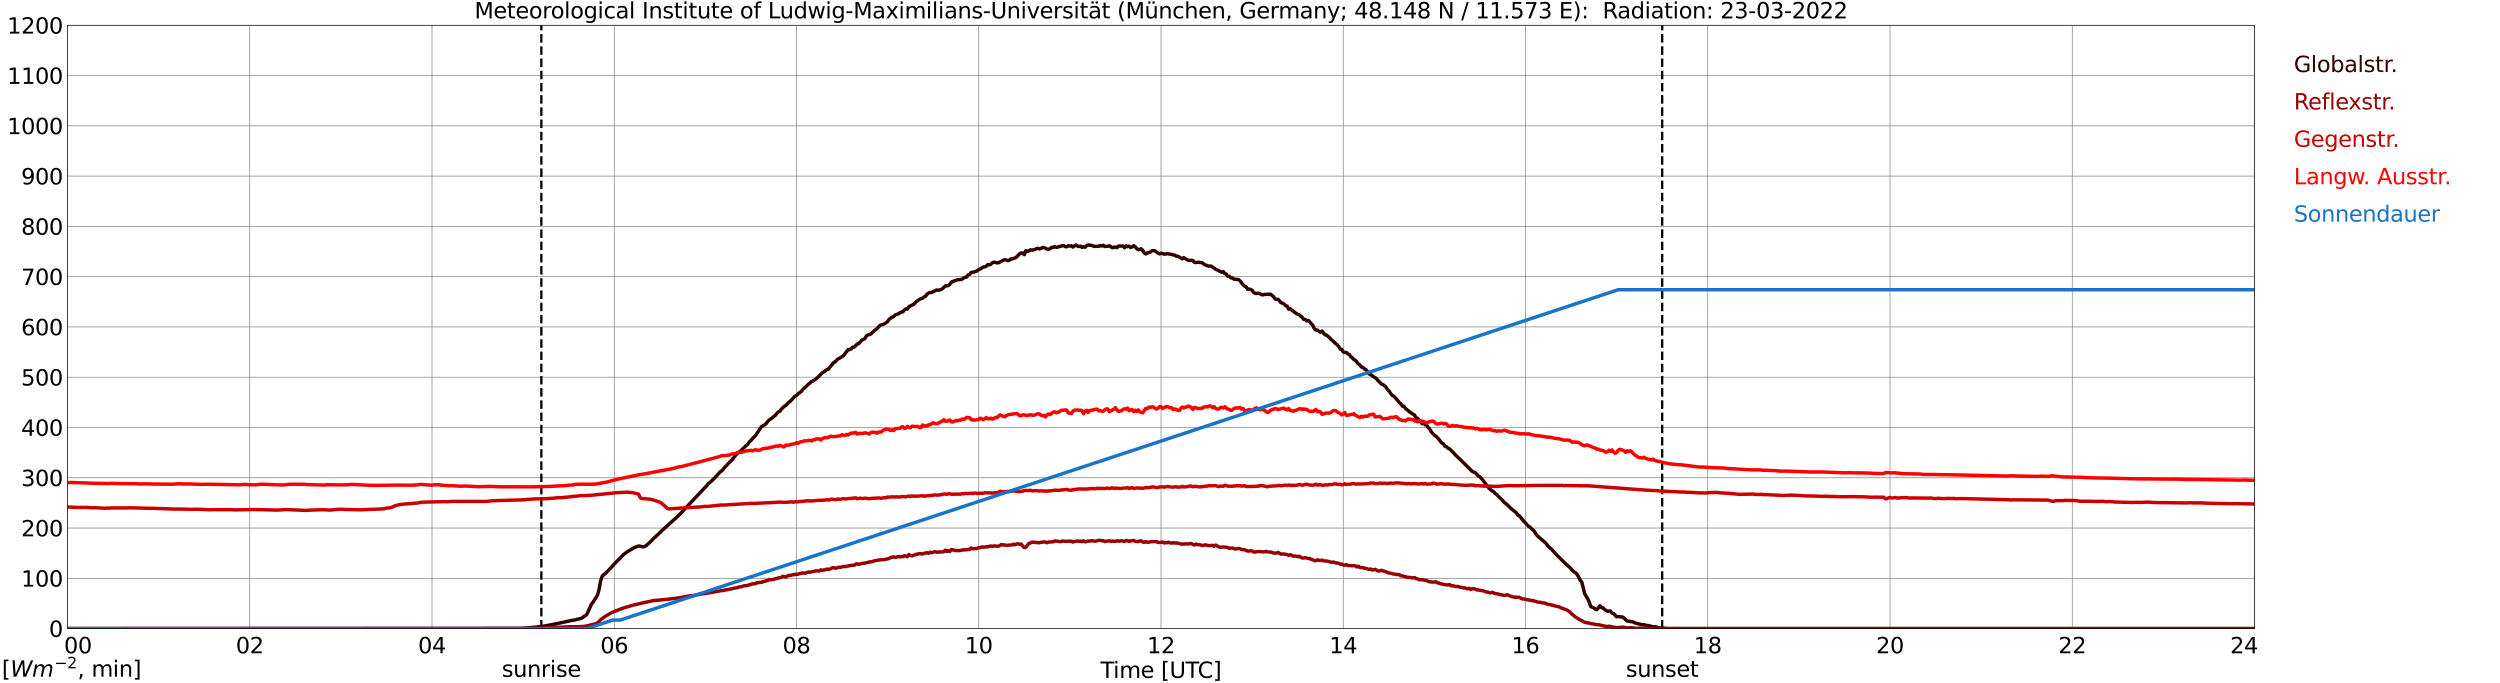 <?xml version="1.0" encoding="utf-8" standalone="no"?>
<!DOCTYPE svg PUBLIC "-//W3C//DTD SVG 1.1//EN"
  "http://www.w3.org/Graphics/SVG/1.1/DTD/svg11.dtd">
<svg xmlns:xlink="http://www.w3.org/1999/xlink" width="1085.4pt" height="296.64pt" viewBox="0 0 1085.4 296.64" xmlns="http://www.w3.org/2000/svg" version="1.1">
 <defs>
  <style type="text/css">*{stroke-linejoin: round; stroke-linecap: butt}</style>
 </defs>
 <g id="figure_1">
  <g id="patch_1">
   <path d="M 0 296.64 
L 1085.4 296.64 
L 1085.4 0 
L 0 0 
z
" style="fill: #ffffff"/>
  </g>
  <g id="axes_1">
   <g id="patch_2">
    <path d="M 29.306 272.909 
L 978.814 272.909 
L 978.814 10.976 
L 29.306 10.976 
z
" style="fill: #ffffff"/>
   </g>
   <g id="patch_3">
    <path d="M 978.814 272.909 
L 978.814 272.909 
L 978.814 10.976 
L 978.814 10.976 
z
" clip-path="url(#pb8b8fc9dc0)" style="fill: #d3d3d3; opacity: 0.25; stroke: #d3d3d3; stroke-linejoin: miter"/>
   </g>
   <g id="matplotlib.axis_1">
    <g id="xtick_1">
     <g id="line2d_1">
      <path d="M 29.306 272.909 
L 29.306 10.976 
" clip-path="url(#pb8b8fc9dc0)" style="fill: none; stroke: #808080; stroke-width: 0.3; stroke-linecap: square"/>
     </g>
     <g id="line2d_2"/>
     <g id="text_1">
      <!--    00 -->
      <g transform="translate(18.733 283.627) scale(0.095 -0.095)">
       <defs>
        <path id="DejaVuSans-20" transform="scale(0.016)"/>
        <path id="DejaVuSans-30" d="M 2034 4250 
Q 1547 4250 1301 3770 
Q 1056 3291 1056 2328 
Q 1056 1369 1301 889 
Q 1547 409 2034 409 
Q 2525 409 2770 889 
Q 3016 1369 3016 2328 
Q 3016 3291 2770 3770 
Q 2525 4250 2034 4250 
z
M 2034 4750 
Q 2819 4750 3233 4129 
Q 3647 3509 3647 2328 
Q 3647 1150 3233 529 
Q 2819 -91 2034 -91 
Q 1250 -91 836 529 
Q 422 1150 422 2328 
Q 422 3509 836 4129 
Q 1250 4750 2034 4750 
z
" transform="scale(0.016)"/>
       </defs>
       <use xlink:href="#DejaVuSans-20"/>
       <use xlink:href="#DejaVuSans-20" transform="translate(31.787 0)"/>
       <use xlink:href="#DejaVuSans-20" transform="translate(63.574 0)"/>
       <use xlink:href="#DejaVuSans-30" transform="translate(95.361 0)"/>
       <use xlink:href="#DejaVuSans-30" transform="translate(158.984 0)"/>
      </g>
     </g>
    </g>
    <g id="xtick_2">
     <g id="line2d_3">
      <path d="M 108.431 272.909 
L 108.431 10.976 
" clip-path="url(#pb8b8fc9dc0)" style="fill: none; stroke: #808080; stroke-width: 0.3; stroke-linecap: square"/>
     </g>
     <g id="line2d_4"/>
     <g id="text_2">
      <!-- 02 -->
      <g transform="translate(102.387 283.627) scale(0.095 -0.095)">
       <defs>
        <path id="DejaVuSans-32" d="M 1228 531 
L 3431 531 
L 3431 0 
L 469 0 
L 469 531 
Q 828 903 1448 1529 
Q 2069 2156 2228 2338 
Q 2531 2678 2651 2914 
Q 2772 3150 2772 3378 
Q 2772 3750 2511 3984 
Q 2250 4219 1831 4219 
Q 1534 4219 1204 4116 
Q 875 4013 500 3803 
L 500 4441 
Q 881 4594 1212 4672 
Q 1544 4750 1819 4750 
Q 2544 4750 2975 4387 
Q 3406 4025 3406 3419 
Q 3406 3131 3298 2873 
Q 3191 2616 2906 2266 
Q 2828 2175 2409 1742 
Q 1991 1309 1228 531 
z
" transform="scale(0.016)"/>
       </defs>
       <use xlink:href="#DejaVuSans-30"/>
       <use xlink:href="#DejaVuSans-32" transform="translate(63.623 0)"/>
      </g>
     </g>
    </g>
    <g id="xtick_3">
     <g id="line2d_5">
      <path d="M 187.557 272.909 
L 187.557 10.976 
" clip-path="url(#pb8b8fc9dc0)" style="fill: none; stroke: #808080; stroke-width: 0.3; stroke-linecap: square"/>
     </g>
     <g id="line2d_6"/>
     <g id="text_3">
      <!-- 04 -->
      <g transform="translate(181.513 283.627) scale(0.095 -0.095)">
       <defs>
        <path id="DejaVuSans-34" d="M 2419 4116 
L 825 1625 
L 2419 1625 
L 2419 4116 
z
M 2253 4666 
L 3047 4666 
L 3047 1625 
L 3713 1625 
L 3713 1100 
L 3047 1100 
L 3047 0 
L 2419 0 
L 2419 1100 
L 313 1100 
L 313 1709 
L 2253 4666 
z
" transform="scale(0.016)"/>
       </defs>
       <use xlink:href="#DejaVuSans-30"/>
       <use xlink:href="#DejaVuSans-34" transform="translate(63.623 0)"/>
      </g>
     </g>
    </g>
    <g id="xtick_4">
     <g id="line2d_7">
      <path d="M 266.683 272.909 
L 266.683 10.976 
" clip-path="url(#pb8b8fc9dc0)" style="fill: none; stroke: #808080; stroke-width: 0.3; stroke-linecap: square"/>
     </g>
     <g id="line2d_8"/>
     <g id="text_4">
      <!-- 06 -->
      <g transform="translate(260.638 283.627) scale(0.095 -0.095)">
       <defs>
        <path id="DejaVuSans-36" d="M 2113 2584 
Q 1688 2584 1439 2293 
Q 1191 2003 1191 1497 
Q 1191 994 1439 701 
Q 1688 409 2113 409 
Q 2538 409 2786 701 
Q 3034 994 3034 1497 
Q 3034 2003 2786 2293 
Q 2538 2584 2113 2584 
z
M 3366 4563 
L 3366 3988 
Q 3128 4100 2886 4159 
Q 2644 4219 2406 4219 
Q 1781 4219 1451 3797 
Q 1122 3375 1075 2522 
Q 1259 2794 1537 2939 
Q 1816 3084 2150 3084 
Q 2853 3084 3261 2657 
Q 3669 2231 3669 1497 
Q 3669 778 3244 343 
Q 2819 -91 2113 -91 
Q 1303 -91 875 529 
Q 447 1150 447 2328 
Q 447 3434 972 4092 
Q 1497 4750 2381 4750 
Q 2619 4750 2861 4703 
Q 3103 4656 3366 4563 
z
" transform="scale(0.016)"/>
       </defs>
       <use xlink:href="#DejaVuSans-30"/>
       <use xlink:href="#DejaVuSans-36" transform="translate(63.623 0)"/>
      </g>
     </g>
    </g>
    <g id="xtick_5">
     <g id="line2d_9">
      <path d="M 345.808 272.909 
L 345.808 10.976 
" clip-path="url(#pb8b8fc9dc0)" style="fill: none; stroke: #808080; stroke-width: 0.3; stroke-linecap: square"/>
     </g>
     <g id="line2d_10"/>
     <g id="text_5">
      <!-- 08 -->
      <g transform="translate(339.764 283.627) scale(0.095 -0.095)">
       <defs>
        <path id="DejaVuSans-38" d="M 2034 2216 
Q 1584 2216 1326 1975 
Q 1069 1734 1069 1313 
Q 1069 891 1326 650 
Q 1584 409 2034 409 
Q 2484 409 2743 651 
Q 3003 894 3003 1313 
Q 3003 1734 2745 1975 
Q 2488 2216 2034 2216 
z
M 1403 2484 
Q 997 2584 770 2862 
Q 544 3141 544 3541 
Q 544 4100 942 4425 
Q 1341 4750 2034 4750 
Q 2731 4750 3128 4425 
Q 3525 4100 3525 3541 
Q 3525 3141 3298 2862 
Q 3072 2584 2669 2484 
Q 3125 2378 3379 2068 
Q 3634 1759 3634 1313 
Q 3634 634 3220 271 
Q 2806 -91 2034 -91 
Q 1263 -91 848 271 
Q 434 634 434 1313 
Q 434 1759 690 2068 
Q 947 2378 1403 2484 
z
M 1172 3481 
Q 1172 3119 1398 2916 
Q 1625 2713 2034 2713 
Q 2441 2713 2670 2916 
Q 2900 3119 2900 3481 
Q 2900 3844 2670 4047 
Q 2441 4250 2034 4250 
Q 1625 4250 1398 4047 
Q 1172 3844 1172 3481 
z
" transform="scale(0.016)"/>
       </defs>
       <use xlink:href="#DejaVuSans-30"/>
       <use xlink:href="#DejaVuSans-38" transform="translate(63.623 0)"/>
      </g>
     </g>
    </g>
    <g id="xtick_6">
     <g id="line2d_11">
      <path d="M 424.934 272.909 
L 424.934 10.976 
" clip-path="url(#pb8b8fc9dc0)" style="fill: none; stroke: #808080; stroke-width: 0.3; stroke-linecap: square"/>
     </g>
     <g id="line2d_12"/>
     <g id="text_6">
      <!-- 10 -->
      <g transform="translate(418.89 283.627) scale(0.095 -0.095)">
       <defs>
        <path id="DejaVuSans-31" d="M 794 531 
L 1825 531 
L 1825 4091 
L 703 3866 
L 703 4441 
L 1819 4666 
L 2450 4666 
L 2450 531 
L 3481 531 
L 3481 0 
L 794 0 
L 794 531 
z
" transform="scale(0.016)"/>
       </defs>
       <use xlink:href="#DejaVuSans-31"/>
       <use xlink:href="#DejaVuSans-30" transform="translate(63.623 0)"/>
      </g>
     </g>
    </g>
    <g id="xtick_7">
     <g id="line2d_13">
      <path d="M 504.06 272.909 
L 504.06 10.976 
" clip-path="url(#pb8b8fc9dc0)" style="fill: none; stroke: #808080; stroke-width: 0.3; stroke-linecap: square"/>
     </g>
     <g id="line2d_14"/>
     <g id="text_7">
      <!-- 12 -->
      <g transform="translate(498.015 283.627) scale(0.095 -0.095)">
       <use xlink:href="#DejaVuSans-31"/>
       <use xlink:href="#DejaVuSans-32" transform="translate(63.623 0)"/>
      </g>
     </g>
    </g>
    <g id="xtick_8">
     <g id="line2d_15">
      <path d="M 583.185 272.909 
L 583.185 10.976 
" clip-path="url(#pb8b8fc9dc0)" style="fill: none; stroke: #808080; stroke-width: 0.3; stroke-linecap: square"/>
     </g>
     <g id="line2d_16"/>
     <g id="text_8">
      <!-- 14 -->
      <g transform="translate(577.141 283.627) scale(0.095 -0.095)">
       <use xlink:href="#DejaVuSans-31"/>
       <use xlink:href="#DejaVuSans-34" transform="translate(63.623 0)"/>
      </g>
     </g>
    </g>
    <g id="xtick_9">
     <g id="line2d_17">
      <path d="M 662.311 272.909 
L 662.311 10.976 
" clip-path="url(#pb8b8fc9dc0)" style="fill: none; stroke: #808080; stroke-width: 0.3; stroke-linecap: square"/>
     </g>
     <g id="line2d_18"/>
     <g id="text_9">
      <!-- 16 -->
      <g transform="translate(656.267 283.627) scale(0.095 -0.095)">
       <use xlink:href="#DejaVuSans-31"/>
       <use xlink:href="#DejaVuSans-36" transform="translate(63.623 0)"/>
      </g>
     </g>
    </g>
    <g id="xtick_10">
     <g id="line2d_19">
      <path d="M 741.437 272.909 
L 741.437 10.976 
" clip-path="url(#pb8b8fc9dc0)" style="fill: none; stroke: #808080; stroke-width: 0.3; stroke-linecap: square"/>
     </g>
     <g id="line2d_20"/>
     <g id="text_10">
      <!-- 18 -->
      <g transform="translate(735.392 283.627) scale(0.095 -0.095)">
       <use xlink:href="#DejaVuSans-31"/>
       <use xlink:href="#DejaVuSans-38" transform="translate(63.623 0)"/>
      </g>
     </g>
    </g>
    <g id="xtick_11">
     <g id="line2d_21">
      <path d="M 820.562 272.909 
L 820.562 10.976 
" clip-path="url(#pb8b8fc9dc0)" style="fill: none; stroke: #808080; stroke-width: 0.3; stroke-linecap: square"/>
     </g>
     <g id="line2d_22"/>
     <g id="text_11">
      <!-- 20 -->
      <g transform="translate(814.518 283.627) scale(0.095 -0.095)">
       <use xlink:href="#DejaVuSans-32"/>
       <use xlink:href="#DejaVuSans-30" transform="translate(63.623 0)"/>
      </g>
     </g>
    </g>
    <g id="xtick_12">
     <g id="line2d_23">
      <path d="M 899.688 272.909 
L 899.688 10.976 
" clip-path="url(#pb8b8fc9dc0)" style="fill: none; stroke: #808080; stroke-width: 0.3; stroke-linecap: square"/>
     </g>
     <g id="line2d_24"/>
     <g id="text_12">
      <!-- 22 -->
      <g transform="translate(893.644 283.627) scale(0.095 -0.095)">
       <use xlink:href="#DejaVuSans-32"/>
       <use xlink:href="#DejaVuSans-32" transform="translate(63.623 0)"/>
      </g>
     </g>
    </g>
    <g id="xtick_13">
     <g id="line2d_25">
      <path d="M 978.814 272.909 
L 978.814 10.976 
" clip-path="url(#pb8b8fc9dc0)" style="fill: none; stroke: #808080; stroke-width: 0.3; stroke-linecap: square"/>
     </g>
     <g id="line2d_26"/>
     <g id="text_13">
      <!-- 24    -->
      <g transform="translate(968.241 283.627) scale(0.095 -0.095)">
       <use xlink:href="#DejaVuSans-32"/>
       <use xlink:href="#DejaVuSans-34" transform="translate(63.623 0)"/>
       <use xlink:href="#DejaVuSans-20" transform="translate(127.246 0)"/>
       <use xlink:href="#DejaVuSans-20" transform="translate(159.033 0)"/>
       <use xlink:href="#DejaVuSans-20" transform="translate(190.82 0)"/>
      </g>
     </g>
    </g>
    <g id="text_14">
     <!-- Time [UTC] -->
     <g transform="translate(477.806 294.322) scale(0.095 -0.095)">
      <defs>
       <path id="DejaVuSans-54" d="M -19 4666 
L 3928 4666 
L 3928 4134 
L 2272 4134 
L 2272 0 
L 1638 0 
L 1638 4134 
L -19 4134 
L -19 4666 
z
" transform="scale(0.016)"/>
       <path id="DejaVuSans-69" d="M 603 3500 
L 1178 3500 
L 1178 0 
L 603 0 
L 603 3500 
z
M 603 4863 
L 1178 4863 
L 1178 4134 
L 603 4134 
L 603 4863 
z
" transform="scale(0.016)"/>
       <path id="DejaVuSans-6d" d="M 3328 2828 
Q 3544 3216 3844 3400 
Q 4144 3584 4550 3584 
Q 5097 3584 5394 3201 
Q 5691 2819 5691 2113 
L 5691 0 
L 5113 0 
L 5113 2094 
Q 5113 2597 4934 2840 
Q 4756 3084 4391 3084 
Q 3944 3084 3684 2787 
Q 3425 2491 3425 1978 
L 3425 0 
L 2847 0 
L 2847 2094 
Q 2847 2600 2669 2842 
Q 2491 3084 2119 3084 
Q 1678 3084 1418 2786 
Q 1159 2488 1159 1978 
L 1159 0 
L 581 0 
L 581 3500 
L 1159 3500 
L 1159 2956 
Q 1356 3278 1631 3431 
Q 1906 3584 2284 3584 
Q 2666 3584 2933 3390 
Q 3200 3197 3328 2828 
z
" transform="scale(0.016)"/>
       <path id="DejaVuSans-65" d="M 3597 1894 
L 3597 1613 
L 953 1613 
Q 991 1019 1311 708 
Q 1631 397 2203 397 
Q 2534 397 2845 478 
Q 3156 559 3463 722 
L 3463 178 
Q 3153 47 2828 -22 
Q 2503 -91 2169 -91 
Q 1331 -91 842 396 
Q 353 884 353 1716 
Q 353 2575 817 3079 
Q 1281 3584 2069 3584 
Q 2775 3584 3186 3129 
Q 3597 2675 3597 1894 
z
M 3022 2063 
Q 3016 2534 2758 2815 
Q 2500 3097 2075 3097 
Q 1594 3097 1305 2825 
Q 1016 2553 972 2059 
L 3022 2063 
z
" transform="scale(0.016)"/>
       <path id="DejaVuSans-5b" d="M 550 4863 
L 1875 4863 
L 1875 4416 
L 1125 4416 
L 1125 -397 
L 1875 -397 
L 1875 -844 
L 550 -844 
L 550 4863 
z
" transform="scale(0.016)"/>
       <path id="DejaVuSans-55" d="M 556 4666 
L 1191 4666 
L 1191 1831 
Q 1191 1081 1462 751 
Q 1734 422 2344 422 
Q 2950 422 3222 751 
Q 3494 1081 3494 1831 
L 3494 4666 
L 4128 4666 
L 4128 1753 
Q 4128 841 3676 375 
Q 3225 -91 2344 -91 
Q 1459 -91 1007 375 
Q 556 841 556 1753 
L 556 4666 
z
" transform="scale(0.016)"/>
       <path id="DejaVuSans-43" d="M 4122 4306 
L 4122 3641 
Q 3803 3938 3442 4084 
Q 3081 4231 2675 4231 
Q 1875 4231 1450 3742 
Q 1025 3253 1025 2328 
Q 1025 1406 1450 917 
Q 1875 428 2675 428 
Q 3081 428 3442 575 
Q 3803 722 4122 1019 
L 4122 359 
Q 3791 134 3420 21 
Q 3050 -91 2638 -91 
Q 1578 -91 968 557 
Q 359 1206 359 2328 
Q 359 3453 968 4101 
Q 1578 4750 2638 4750 
Q 3056 4750 3426 4639 
Q 3797 4528 4122 4306 
z
" transform="scale(0.016)"/>
       <path id="DejaVuSans-5d" d="M 1947 4863 
L 1947 -844 
L 622 -844 
L 622 -397 
L 1369 -397 
L 1369 4416 
L 622 4416 
L 622 4863 
L 1947 4863 
z
" transform="scale(0.016)"/>
      </defs>
      <use xlink:href="#DejaVuSans-54"/>
      <use xlink:href="#DejaVuSans-69" transform="translate(57.959 0)"/>
      <use xlink:href="#DejaVuSans-6d" transform="translate(85.742 0)"/>
      <use xlink:href="#DejaVuSans-65" transform="translate(183.154 0)"/>
      <use xlink:href="#DejaVuSans-20" transform="translate(244.678 0)"/>
      <use xlink:href="#DejaVuSans-5b" transform="translate(276.465 0)"/>
      <use xlink:href="#DejaVuSans-55" transform="translate(315.479 0)"/>
      <use xlink:href="#DejaVuSans-54" transform="translate(388.672 0)"/>
      <use xlink:href="#DejaVuSans-43" transform="translate(443.881 0)"/>
      <use xlink:href="#DejaVuSans-5d" transform="translate(513.705 0)"/>
     </g>
    </g>
   </g>
   <g id="matplotlib.axis_2">
    <g id="ytick_1">
     <g id="line2d_27">
      <path d="M 29.306 272.909 
L 978.814 272.909 
" clip-path="url(#pb8b8fc9dc0)" style="fill: none; stroke: #808080; stroke-width: 0.3; stroke-linecap: square"/>
     </g>
     <g id="line2d_28"/>
     <g id="text_15">
      <!-- 0 -->
      <g transform="translate(21.261 276.518) scale(0.095 -0.095)">
       <use xlink:href="#DejaVuSans-30"/>
      </g>
     </g>
    </g>
    <g id="ytick_2">
     <g id="line2d_29">
      <path d="M 29.306 251.081 
L 978.814 251.081 
" clip-path="url(#pb8b8fc9dc0)" style="fill: none; stroke: #808080; stroke-width: 0.3; stroke-linecap: square"/>
     </g>
     <g id="line2d_30"/>
     <g id="text_16">
      <!-- 100 -->
      <g transform="translate(9.173 254.69) scale(0.095 -0.095)">
       <use xlink:href="#DejaVuSans-31"/>
       <use xlink:href="#DejaVuSans-30" transform="translate(63.623 0)"/>
       <use xlink:href="#DejaVuSans-30" transform="translate(127.246 0)"/>
      </g>
     </g>
    </g>
    <g id="ytick_3">
     <g id="line2d_31">
      <path d="M 29.306 229.253 
L 978.814 229.253 
" clip-path="url(#pb8b8fc9dc0)" style="fill: none; stroke: #808080; stroke-width: 0.3; stroke-linecap: square"/>
     </g>
     <g id="line2d_32"/>
     <g id="text_17">
      <!-- 200 -->
      <g transform="translate(9.173 232.863) scale(0.095 -0.095)">
       <use xlink:href="#DejaVuSans-32"/>
       <use xlink:href="#DejaVuSans-30" transform="translate(63.623 0)"/>
       <use xlink:href="#DejaVuSans-30" transform="translate(127.246 0)"/>
      </g>
     </g>
    </g>
    <g id="ytick_4">
     <g id="line2d_33">
      <path d="M 29.306 207.426 
L 978.814 207.426 
" clip-path="url(#pb8b8fc9dc0)" style="fill: none; stroke: #808080; stroke-width: 0.3; stroke-linecap: square"/>
     </g>
     <g id="line2d_34"/>
     <g id="text_18">
      <!-- 300 -->
      <g transform="translate(9.173 211.035) scale(0.095 -0.095)">
       <defs>
        <path id="DejaVuSans-33" d="M 2597 2516 
Q 3050 2419 3304 2112 
Q 3559 1806 3559 1356 
Q 3559 666 3084 287 
Q 2609 -91 1734 -91 
Q 1441 -91 1130 -33 
Q 819 25 488 141 
L 488 750 
Q 750 597 1062 519 
Q 1375 441 1716 441 
Q 2309 441 2620 675 
Q 2931 909 2931 1356 
Q 2931 1769 2642 2001 
Q 2353 2234 1838 2234 
L 1294 2234 
L 1294 2753 
L 1863 2753 
Q 2328 2753 2575 2939 
Q 2822 3125 2822 3475 
Q 2822 3834 2567 4026 
Q 2313 4219 1838 4219 
Q 1578 4219 1281 4162 
Q 984 4106 628 3988 
L 628 4550 
Q 988 4650 1302 4700 
Q 1616 4750 1894 4750 
Q 2613 4750 3031 4423 
Q 3450 4097 3450 3541 
Q 3450 3153 3228 2886 
Q 3006 2619 2597 2516 
z
" transform="scale(0.016)"/>
       </defs>
       <use xlink:href="#DejaVuSans-33"/>
       <use xlink:href="#DejaVuSans-30" transform="translate(63.623 0)"/>
       <use xlink:href="#DejaVuSans-30" transform="translate(127.246 0)"/>
      </g>
     </g>
    </g>
    <g id="ytick_5">
     <g id="line2d_35">
      <path d="M 29.306 185.598 
L 978.814 185.598 
" clip-path="url(#pb8b8fc9dc0)" style="fill: none; stroke: #808080; stroke-width: 0.3; stroke-linecap: square"/>
     </g>
     <g id="line2d_36"/>
     <g id="text_19">
      <!-- 400 -->
      <g transform="translate(9.173 189.207) scale(0.095 -0.095)">
       <use xlink:href="#DejaVuSans-34"/>
       <use xlink:href="#DejaVuSans-30" transform="translate(63.623 0)"/>
       <use xlink:href="#DejaVuSans-30" transform="translate(127.246 0)"/>
      </g>
     </g>
    </g>
    <g id="ytick_6">
     <g id="line2d_37">
      <path d="M 29.306 163.77 
L 978.814 163.77 
" clip-path="url(#pb8b8fc9dc0)" style="fill: none; stroke: #808080; stroke-width: 0.3; stroke-linecap: square"/>
     </g>
     <g id="line2d_38"/>
     <g id="text_20">
      <!-- 500 -->
      <g transform="translate(9.173 167.379) scale(0.095 -0.095)">
       <defs>
        <path id="DejaVuSans-35" d="M 691 4666 
L 3169 4666 
L 3169 4134 
L 1269 4134 
L 1269 2991 
Q 1406 3038 1543 3061 
Q 1681 3084 1819 3084 
Q 2600 3084 3056 2656 
Q 3513 2228 3513 1497 
Q 3513 744 3044 326 
Q 2575 -91 1722 -91 
Q 1428 -91 1123 -41 
Q 819 9 494 109 
L 494 744 
Q 775 591 1075 516 
Q 1375 441 1709 441 
Q 2250 441 2565 725 
Q 2881 1009 2881 1497 
Q 2881 1984 2565 2268 
Q 2250 2553 1709 2553 
Q 1456 2553 1204 2497 
Q 953 2441 691 2322 
L 691 4666 
z
" transform="scale(0.016)"/>
       </defs>
       <use xlink:href="#DejaVuSans-35"/>
       <use xlink:href="#DejaVuSans-30" transform="translate(63.623 0)"/>
       <use xlink:href="#DejaVuSans-30" transform="translate(127.246 0)"/>
      </g>
     </g>
    </g>
    <g id="ytick_7">
     <g id="line2d_39">
      <path d="M 29.306 141.942 
L 978.814 141.942 
" clip-path="url(#pb8b8fc9dc0)" style="fill: none; stroke: #808080; stroke-width: 0.3; stroke-linecap: square"/>
     </g>
     <g id="line2d_40"/>
     <g id="text_21">
      <!-- 600 -->
      <g transform="translate(9.173 145.551) scale(0.095 -0.095)">
       <use xlink:href="#DejaVuSans-36"/>
       <use xlink:href="#DejaVuSans-30" transform="translate(63.623 0)"/>
       <use xlink:href="#DejaVuSans-30" transform="translate(127.246 0)"/>
      </g>
     </g>
    </g>
    <g id="ytick_8">
     <g id="line2d_41">
      <path d="M 29.306 120.114 
L 978.814 120.114 
" clip-path="url(#pb8b8fc9dc0)" style="fill: none; stroke: #808080; stroke-width: 0.3; stroke-linecap: square"/>
     </g>
     <g id="line2d_42"/>
     <g id="text_22">
      <!-- 700 -->
      <g transform="translate(9.173 123.724) scale(0.095 -0.095)">
       <defs>
        <path id="DejaVuSans-37" d="M 525 4666 
L 3525 4666 
L 3525 4397 
L 1831 0 
L 1172 0 
L 2766 4134 
L 525 4134 
L 525 4666 
z
" transform="scale(0.016)"/>
       </defs>
       <use xlink:href="#DejaVuSans-37"/>
       <use xlink:href="#DejaVuSans-30" transform="translate(63.623 0)"/>
       <use xlink:href="#DejaVuSans-30" transform="translate(127.246 0)"/>
      </g>
     </g>
    </g>
    <g id="ytick_9">
     <g id="line2d_43">
      <path d="M 29.306 98.287 
L 978.814 98.287 
" clip-path="url(#pb8b8fc9dc0)" style="fill: none; stroke: #808080; stroke-width: 0.3; stroke-linecap: square"/>
     </g>
     <g id="line2d_44"/>
     <g id="text_23">
      <!-- 800 -->
      <g transform="translate(9.173 101.896) scale(0.095 -0.095)">
       <use xlink:href="#DejaVuSans-38"/>
       <use xlink:href="#DejaVuSans-30" transform="translate(63.623 0)"/>
       <use xlink:href="#DejaVuSans-30" transform="translate(127.246 0)"/>
      </g>
     </g>
    </g>
    <g id="ytick_10">
     <g id="line2d_45">
      <path d="M 29.306 76.459 
L 978.814 76.459 
" clip-path="url(#pb8b8fc9dc0)" style="fill: none; stroke: #808080; stroke-width: 0.3; stroke-linecap: square"/>
     </g>
     <g id="line2d_46"/>
     <g id="text_24">
      <!-- 900 -->
      <g transform="translate(9.173 80.068) scale(0.095 -0.095)">
       <defs>
        <path id="DejaVuSans-39" d="M 703 97 
L 703 672 
Q 941 559 1184 500 
Q 1428 441 1663 441 
Q 2288 441 2617 861 
Q 2947 1281 2994 2138 
Q 2813 1869 2534 1725 
Q 2256 1581 1919 1581 
Q 1219 1581 811 2004 
Q 403 2428 403 3163 
Q 403 3881 828 4315 
Q 1253 4750 1959 4750 
Q 2769 4750 3195 4129 
Q 3622 3509 3622 2328 
Q 3622 1225 3098 567 
Q 2575 -91 1691 -91 
Q 1453 -91 1209 -44 
Q 966 3 703 97 
z
M 1959 2075 
Q 2384 2075 2632 2365 
Q 2881 2656 2881 3163 
Q 2881 3666 2632 3958 
Q 2384 4250 1959 4250 
Q 1534 4250 1286 3958 
Q 1038 3666 1038 3163 
Q 1038 2656 1286 2365 
Q 1534 2075 1959 2075 
z
" transform="scale(0.016)"/>
       </defs>
       <use xlink:href="#DejaVuSans-39"/>
       <use xlink:href="#DejaVuSans-30" transform="translate(63.623 0)"/>
       <use xlink:href="#DejaVuSans-30" transform="translate(127.246 0)"/>
      </g>
     </g>
    </g>
    <g id="ytick_11">
     <g id="line2d_47">
      <path d="M 29.306 54.631 
L 978.814 54.631 
" clip-path="url(#pb8b8fc9dc0)" style="fill: none; stroke: #808080; stroke-width: 0.3; stroke-linecap: square"/>
     </g>
     <g id="line2d_48"/>
     <g id="text_25">
      <!-- 1000 -->
      <g transform="translate(3.128 58.24) scale(0.095 -0.095)">
       <use xlink:href="#DejaVuSans-31"/>
       <use xlink:href="#DejaVuSans-30" transform="translate(63.623 0)"/>
       <use xlink:href="#DejaVuSans-30" transform="translate(127.246 0)"/>
       <use xlink:href="#DejaVuSans-30" transform="translate(190.869 0)"/>
      </g>
     </g>
    </g>
    <g id="ytick_12">
     <g id="line2d_49">
      <path d="M 29.306 32.803 
L 978.814 32.803 
" clip-path="url(#pb8b8fc9dc0)" style="fill: none; stroke: #808080; stroke-width: 0.3; stroke-linecap: square"/>
     </g>
     <g id="line2d_50"/>
     <g id="text_26">
      <!-- 1100 -->
      <g transform="translate(3.128 36.413) scale(0.095 -0.095)">
       <use xlink:href="#DejaVuSans-31"/>
       <use xlink:href="#DejaVuSans-31" transform="translate(63.623 0)"/>
       <use xlink:href="#DejaVuSans-30" transform="translate(127.246 0)"/>
       <use xlink:href="#DejaVuSans-30" transform="translate(190.869 0)"/>
      </g>
     </g>
    </g>
    <g id="ytick_13">
     <g id="line2d_51">
      <path d="M 29.306 10.976 
L 978.814 10.976 
" clip-path="url(#pb8b8fc9dc0)" style="fill: none; stroke: #808080; stroke-width: 0.3; stroke-linecap: square"/>
     </g>
     <g id="line2d_52"/>
     <g id="text_27">
      <!-- 1200 -->
      <g transform="translate(3.128 14.585) scale(0.095 -0.095)">
       <use xlink:href="#DejaVuSans-31"/>
       <use xlink:href="#DejaVuSans-32" transform="translate(63.623 0)"/>
       <use xlink:href="#DejaVuSans-30" transform="translate(127.246 0)"/>
       <use xlink:href="#DejaVuSans-30" transform="translate(190.869 0)"/>
      </g>
     </g>
    </g>
   </g>
   <g id="line2d_53">
    <path d="M 235.033 272.909 
L 235.033 10.976 
" clip-path="url(#pb8b8fc9dc0)" style="fill: none; stroke-dasharray: 3.7,1.6; stroke-dashoffset: 0; stroke: #000000"/>
   </g>
   <g id="line2d_54">
    <path d="M 721.655 272.909 
L 721.655 10.976 
" clip-path="url(#pb8b8fc9dc0)" style="fill: none; stroke-dasharray: 3.7,1.6; stroke-dashoffset: 0; stroke: #000000"/>
   </g>
   <g id="line2d_55">
    <path d="M 29.306 272.909 
L 225.801 272.8 
L 229.098 272.616 
L 235.692 271.907 
L 237.011 271.684 
L 242.286 270.652 
L 245.583 269.942 
L 248.88 269.233 
L 249.539 269.211 
L 250.198 268.969 
L 252.176 268.543 
L 252.836 268.179 
L 253.495 267.65 
L 254.155 267.308 
L 254.814 266.679 
L 256.133 263.761 
L 256.792 262.261 
L 257.451 261.491 
L 259.43 258.35 
L 260.089 255.938 
L 260.748 252.268 
L 261.408 250.201 
L 262.067 249.553 
L 262.726 249.066 
L 264.705 247.08 
L 266.023 245.622 
L 268.002 243.494 
L 269.32 242.317 
L 270.639 240.798 
L 272.617 239.379 
L 273.936 238.609 
L 275.255 237.818 
L 277.233 237.028 
L 277.892 237.109 
L 278.552 237.332 
L 279.211 237.432 
L 279.87 237.271 
L 280.53 236.906 
L 282.508 235.103 
L 283.827 233.724 
L 285.805 231.901 
L 287.124 230.602 
L 294.377 224.036 
L 296.355 221.989 
L 307.564 210.073 
L 310.202 207.6 
L 312.839 204.682 
L 313.499 204.317 
L 314.818 202.654 
L 315.477 202.108 
L 316.136 201.296 
L 317.455 200.019 
L 318.114 199.271 
L 319.433 197.588 
L 320.093 196.898 
L 321.411 195.905 
L 323.39 194.001 
L 324.708 192.744 
L 325.368 191.832 
L 326.027 191.223 
L 327.346 189.723 
L 328.005 189.075 
L 330.643 185.185 
L 331.961 184.454 
L 332.621 183.908 
L 333.28 183.016 
L 333.94 182.348 
L 335.258 181.455 
L 336.577 180.339 
L 337.896 178.801 
L 338.555 178.578 
L 339.215 177.646 
L 340.533 176.347 
L 341.193 176.024 
L 342.512 174.605 
L 343.171 174.158 
L 345.149 171.99 
L 345.808 171.606 
L 346.468 170.997 
L 347.787 170.045 
L 348.446 169.214 
L 349.765 167.957 
L 351.083 166.701 
L 351.743 166.215 
L 352.402 165.586 
L 353.062 165.383 
L 355.04 163.864 
L 357.018 161.878 
L 358.337 160.965 
L 358.996 160.417 
L 359.655 160.256 
L 360.315 159.343 
L 360.974 158.654 
L 361.634 157.702 
L 362.293 157.276 
L 362.952 156.709 
L 363.612 155.96 
L 364.93 155.251 
L 366.249 154.378 
L 368.227 151.763 
L 368.887 151.824 
L 369.546 151.481 
L 370.206 150.689 
L 370.865 150.71 
L 372.184 149.353 
L 372.843 149.169 
L 374.162 147.689 
L 375.481 147.041 
L 376.14 145.867 
L 376.799 145.419 
L 377.459 145.258 
L 378.118 144.954 
L 379.437 143.678 
L 380.756 142.684 
L 382.074 141.246 
L 384.053 140.576 
L 385.371 139.602 
L 386.031 138.611 
L 386.69 138.103 
L 388.009 137.415 
L 388.668 136.745 
L 389.987 136.258 
L 391.306 135.468 
L 391.965 135.387 
L 392.624 134.556 
L 393.284 134.11 
L 393.943 134.191 
L 394.603 133.139 
L 395.921 132.489 
L 396.581 132.246 
L 397.899 130.847 
L 398.559 130.483 
L 399.218 129.976 
L 399.878 129.631 
L 400.537 129.49 
L 401.196 128.922 
L 401.856 128.599 
L 402.515 127.667 
L 403.175 127.241 
L 403.834 126.977 
L 404.493 126.936 
L 405.812 126.348 
L 406.471 125.942 
L 407.79 125.964 
L 409.109 125.436 
L 410.428 124.12 
L 411.087 124.12 
L 411.746 123.978 
L 412.406 123.389 
L 413.065 122.437 
L 415.703 121.463 
L 417.022 121.363 
L 417.681 121.221 
L 418.34 120.734 
L 419 120.39 
L 419.659 120.309 
L 420.318 119.335 
L 420.978 119.134 
L 421.637 118.283 
L 422.956 118.1 
L 424.275 117.552 
L 424.934 116.945 
L 425.593 116.803 
L 426.912 115.91 
L 427.572 115.871 
L 428.231 115.546 
L 428.89 114.856 
L 429.55 114.998 
L 430.209 114.695 
L 430.869 114.005 
L 431.528 113.863 
L 432.187 113.924 
L 432.847 114.147 
L 433.506 114.088 
L 434.825 113.437 
L 436.144 112.728 
L 436.803 112.85 
L 437.462 113.195 
L 438.122 113.053 
L 438.781 112.425 
L 439.44 112.444 
L 440.759 111.96 
L 441.419 111.534 
L 442.737 110.135 
L 443.397 109.81 
L 444.056 109.851 
L 444.716 110.563 
L 445.375 108.797 
L 446.034 109.222 
L 446.694 108.98 
L 447.353 108.452 
L 448.012 108.594 
L 449.331 108.352 
L 449.991 107.926 
L 450.65 107.825 
L 451.309 108.087 
L 451.969 107.845 
L 452.628 107.459 
L 453.287 107.5 
L 453.947 107.764 
L 454.606 108.21 
L 455.266 108.19 
L 455.925 107.987 
L 456.584 107.358 
L 457.244 107.4 
L 457.903 107.075 
L 458.563 107.358 
L 459.222 107.358 
L 459.881 107.013 
L 460.541 106.913 
L 461.2 106.69 
L 461.859 106.649 
L 462.519 107.116 
L 463.178 107.116 
L 463.838 106.588 
L 464.497 106.852 
L 465.156 106.71 
L 465.816 107.278 
L 466.475 106.71 
L 467.134 106.365 
L 467.794 106.832 
L 468.453 107.033 
L 469.113 106.872 
L 469.772 107.378 
L 470.431 107.094 
L 471.091 107.358 
L 471.75 106.669 
L 472.409 106.346 
L 473.728 106.527 
L 474.388 106.669 
L 475.047 107.013 
L 475.706 106.913 
L 477.025 106.974 
L 477.685 106.588 
L 478.344 106.832 
L 479.003 106.507 
L 479.663 107.013 
L 480.981 106.913 
L 481.641 106.71 
L 482.96 107.561 
L 483.619 107.339 
L 484.278 107.278 
L 484.938 107.52 
L 485.597 106.832 
L 487.575 106.81 
L 488.235 107.542 
L 488.894 106.71 
L 489.553 107.055 
L 490.213 106.872 
L 490.872 107.439 
L 491.532 107.175 
L 492.191 106.669 
L 492.85 107.175 
L 493.51 107.946 
L 494.169 108.371 
L 494.828 108.271 
L 495.488 108.026 
L 496.147 108.716 
L 496.807 109.871 
L 497.466 110.257 
L 498.125 109.77 
L 498.785 109.69 
L 499.444 109.425 
L 500.103 108.919 
L 500.763 108.757 
L 501.422 108.939 
L 502.741 109.871 
L 503.4 110.235 
L 504.06 109.951 
L 504.719 110.054 
L 505.379 110.338 
L 506.038 110.338 
L 506.697 110.115 
L 508.675 110.46 
L 509.335 110.661 
L 509.994 110.744 
L 510.654 111.228 
L 511.313 111.209 
L 513.291 112.363 
L 513.95 111.879 
L 514.61 112.324 
L 515.929 113.012 
L 516.588 113.095 
L 517.247 112.992 
L 517.907 113.095 
L 518.566 113.885 
L 519.226 114.005 
L 519.885 113.843 
L 521.204 113.966 
L 521.863 114.027 
L 523.182 115.059 
L 523.841 115.14 
L 524.501 115.507 
L 525.819 115.526 
L 527.797 116.884 
L 528.457 117.148 
L 530.435 118.222 
L 531.094 117.897 
L 531.754 118.748 
L 532.413 118.993 
L 533.073 119.986 
L 533.732 119.964 
L 534.391 120.634 
L 535.051 120.673 
L 535.71 121.202 
L 537.688 121.363 
L 538.348 121.95 
L 539.666 123.653 
L 540.326 124.201 
L 540.985 124.565 
L 541.644 125.578 
L 542.304 125.478 
L 542.963 125.681 
L 543.623 126.004 
L 544.282 126.977 
L 544.941 127.383 
L 545.601 127.403 
L 546.26 127.3 
L 546.919 127.484 
L 547.579 127.89 
L 548.238 128.031 
L 548.898 127.809 
L 549.557 127.868 
L 550.216 127.706 
L 550.876 127.828 
L 551.535 127.687 
L 552.854 128.699 
L 553.513 129.693 
L 554.173 130.037 
L 554.832 129.915 
L 555.491 130.563 
L 556.151 131.415 
L 556.81 131.618 
L 557.47 132.004 
L 558.129 132.753 
L 558.788 132.875 
L 559.448 134.213 
L 560.107 133.99 
L 562.745 136.116 
L 564.063 136.664 
L 565.382 137.799 
L 566.042 138.67 
L 566.701 138.712 
L 567.36 139.38 
L 568.02 139.118 
L 569.998 141.305 
L 570.657 142.807 
L 571.317 143.291 
L 571.976 143.313 
L 573.295 144.306 
L 573.954 143.717 
L 575.273 145.358 
L 575.932 145.481 
L 577.251 146.596 
L 577.91 147.386 
L 578.57 147.892 
L 579.889 149.189 
L 580.548 149.695 
L 581.207 150.405 
L 581.867 151.54 
L 582.526 151.682 
L 583.185 152.778 
L 583.845 153.039 
L 584.504 153.039 
L 585.164 153.629 
L 585.823 153.932 
L 586.482 154.906 
L 587.142 155.351 
L 587.801 156.102 
L 588.46 156.405 
L 589.779 158.047 
L 590.439 158.512 
L 591.098 159.363 
L 591.757 159.546 
L 592.417 160.214 
L 593.076 160.498 
L 594.395 162.342 
L 595.054 162.626 
L 597.692 164.451 
L 598.351 165.342 
L 599.011 165.931 
L 599.67 166.68 
L 600.329 166.902 
L 601.648 167.917 
L 602.307 169.072 
L 602.967 169.679 
L 604.286 171.504 
L 604.945 171.929 
L 606.264 173.186 
L 607.582 174.848 
L 608.242 175.376 
L 608.901 176.369 
L 609.561 176.389 
L 610.22 177.362 
L 612.198 178.982 
L 614.176 180.239 
L 614.836 181.577 
L 615.495 181.597 
L 616.154 182.651 
L 616.814 183.238 
L 617.473 184.009 
L 618.133 183.664 
L 618.792 184.454 
L 619.451 184.657 
L 620.111 185.711 
L 620.77 186.36 
L 621.429 187.514 
L 622.748 188.933 
L 623.408 189.381 
L 624.726 190.716 
L 625.386 191.67 
L 626.045 192.358 
L 626.705 192.683 
L 627.364 193.777 
L 628.023 193.94 
L 628.683 194.628 
L 629.342 194.853 
L 631.32 196.837 
L 631.98 197.629 
L 634.617 200.122 
L 639.233 204.701 
L 640.552 205.269 
L 641.87 206.688 
L 642.53 207.033 
L 643.848 208.552 
L 646.486 211.977 
L 647.805 213.153 
L 648.464 213.417 
L 649.123 214.269 
L 649.783 214.653 
L 651.102 216.071 
L 651.761 216.619 
L 653.08 218.139 
L 654.399 219.151 
L 656.377 221.118 
L 657.036 221.544 
L 658.355 222.679 
L 659.014 223.63 
L 659.674 223.975 
L 661.652 226.448 
L 662.311 227.036 
L 663.63 228.516 
L 664.289 228.841 
L 664.949 229.609 
L 665.608 230.096 
L 666.267 230.825 
L 666.927 231.96 
L 667.586 232.752 
L 670.883 235.588 
L 671.542 236.297 
L 672.202 237.271 
L 673.521 238.366 
L 675.499 240.554 
L 678.796 243.836 
L 680.114 245.113 
L 681.433 246.27 
L 682.752 247.709 
L 683.411 248.296 
L 684.071 248.682 
L 684.73 249.37 
L 685.389 250.505 
L 686.049 251.945 
L 686.708 252.594 
L 688.027 257.841 
L 689.346 259.969 
L 690.005 261.469 
L 690.664 263.416 
L 691.324 263.619 
L 691.983 263.942 
L 692.643 264.47 
L 693.302 264.712 
L 694.621 263.01 
L 695.28 263.8 
L 695.939 263.822 
L 696.599 264.59 
L 697.918 265.402 
L 698.577 265.26 
L 699.236 265.321 
L 699.896 266.212 
L 700.555 266.415 
L 701.874 267.792 
L 702.533 267.692 
L 703.852 267.834 
L 704.511 267.875 
L 706.49 269.617 
L 709.127 270.043 
L 709.786 270.427 
L 713.083 271.259 
L 713.743 271.219 
L 714.402 271.442 
L 715.721 271.603 
L 717.04 271.948 
L 717.699 272.151 
L 718.358 272.049 
L 720.337 272.577 
L 723.633 272.909 
L 978.154 272.909 
L 978.154 272.909 
" clip-path="url(#pb8b8fc9dc0)" style="fill: none; stroke: #330000; stroke-width: 1.5; stroke-linecap: square"/>
   </g>
   <g id="line2d_56">
    <path d="M 29.306 272.909 
L 232.395 272.909 
L 233.054 272.747 
L 236.351 272.708 
L 238.989 272.464 
L 246.242 272.18 
L 247.561 272.079 
L 250.858 272.099 
L 254.155 271.896 
L 258.77 270.761 
L 259.43 270.396 
L 260.089 269.829 
L 260.748 269.08 
L 262.067 268.065 
L 265.364 266.059 
L 269.32 264.459 
L 271.298 263.77 
L 275.255 262.634 
L 279.87 261.561 
L 281.189 261.296 
L 283.827 260.729 
L 285.805 260.567 
L 288.442 260.325 
L 290.42 260.1 
L 293.717 259.716 
L 294.377 259.533 
L 295.036 259.533 
L 297.014 259.149 
L 299.652 258.642 
L 300.311 258.681 
L 301.63 258.439 
L 304.267 257.913 
L 306.246 257.669 
L 313.499 256.392 
L 314.158 256.352 
L 314.818 256.13 
L 315.477 256.088 
L 316.796 255.785 
L 317.455 255.724 
L 318.114 255.479 
L 320.093 255.137 
L 320.752 254.873 
L 322.071 254.67 
L 322.73 254.386 
L 324.708 254.163 
L 325.368 253.879 
L 326.027 253.737 
L 326.686 253.473 
L 328.005 253.412 
L 328.665 252.947 
L 329.324 252.967 
L 329.983 252.805 
L 330.643 252.845 
L 331.302 252.502 
L 331.961 252.461 
L 332.621 252.116 
L 333.28 252.015 
L 333.94 251.59 
L 334.599 251.771 
L 335.258 251.59 
L 335.918 251.59 
L 336.577 251.264 
L 339.215 250.677 
L 339.874 250.19 
L 341.193 250.516 
L 341.852 250.068 
L 342.512 249.784 
L 343.171 249.887 
L 343.83 249.581 
L 344.49 249.562 
L 345.149 249.3 
L 345.808 249.442 
L 348.446 248.732 
L 349.765 248.874 
L 350.424 248.488 
L 351.083 248.366 
L 351.743 248.427 
L 353.062 248.123 
L 354.38 247.82 
L 355.699 247.92 
L 356.359 247.414 
L 357.018 247.678 
L 357.677 247.414 
L 358.337 247.414 
L 358.996 247.049 
L 359.655 247.292 
L 360.315 247.069 
L 361.634 246.401 
L 362.952 246.724 
L 363.612 246.421 
L 364.271 246.259 
L 364.93 246.299 
L 366.249 245.934 
L 366.909 245.995 
L 369.546 245.469 
L 370.865 245.408 
L 371.524 244.941 
L 372.184 244.76 
L 372.843 245.022 
L 374.162 244.618 
L 375.481 244.476 
L 376.799 244.151 
L 377.459 243.989 
L 378.777 243.847 
L 379.437 243.522 
L 382.734 242.935 
L 383.393 243.035 
L 386.031 242.49 
L 386.69 242.003 
L 388.009 241.78 
L 388.668 242.003 
L 389.328 241.861 
L 389.987 241.597 
L 390.646 241.739 
L 391.965 241.699 
L 392.624 241.252 
L 393.284 241.416 
L 393.943 241.719 
L 394.603 240.746 
L 395.262 241.152 
L 395.921 241.355 
L 397.899 240.626 
L 398.559 240.564 
L 399.218 240.32 
L 400.537 240.564 
L 401.196 240.239 
L 402.515 239.955 
L 403.175 240.22 
L 403.834 239.733 
L 404.493 239.975 
L 405.812 239.51 
L 407.131 239.814 
L 407.79 239.53 
L 408.45 239.713 
L 409.768 239.53 
L 410.428 238.84 
L 411.087 239.449 
L 411.746 239.065 
L 412.406 239.429 
L 413.065 238.578 
L 415.043 239.065 
L 415.703 239.004 
L 416.362 239.065 
L 417.022 239.004 
L 417.681 238.82 
L 420.978 238.537 
L 421.637 237.908 
L 422.297 238.253 
L 424.275 238.091 
L 424.934 237.727 
L 425.593 237.766 
L 426.253 237.463 
L 427.572 237.563 
L 428.231 237.362 
L 428.89 237.443 
L 429.55 237.159 
L 430.209 237.037 
L 430.869 237.26 
L 431.528 236.996 
L 432.187 237.037 
L 432.847 237.199 
L 433.506 237.118 
L 434.165 236.814 
L 434.825 236.369 
L 435.484 236.653 
L 436.144 236.55 
L 436.803 236.773 
L 439.44 236.592 
L 440.1 236.247 
L 440.759 236.511 
L 441.419 236.146 
L 442.078 236.105 
L 442.737 236.347 
L 443.397 236.186 
L 444.056 237.179 
L 444.716 237.764 
L 445.375 237.602 
L 446.694 235.902 
L 447.353 235.74 
L 448.012 235.415 
L 448.672 235.376 
L 449.331 235.537 
L 449.991 235.457 
L 450.65 235.618 
L 451.309 235.638 
L 451.969 235.437 
L 452.628 235.415 
L 453.287 235.234 
L 453.947 235.354 
L 454.606 235.618 
L 455.266 235.273 
L 455.925 235.334 
L 456.584 235.234 
L 457.244 235.254 
L 457.903 234.848 
L 460.541 235.173 
L 461.2 234.889 
L 462.519 235.011 
L 465.156 234.95 
L 465.816 235.354 
L 466.475 235.011 
L 467.134 235.031 
L 467.794 234.828 
L 468.453 235.031 
L 469.113 234.889 
L 469.772 235.193 
L 470.431 234.767 
L 471.091 235.254 
L 472.409 234.889 
L 473.069 234.909 
L 474.388 234.728 
L 475.047 234.95 
L 475.706 234.95 
L 477.025 234.586 
L 477.685 234.605 
L 478.344 234.747 
L 479.003 234.747 
L 479.663 235.131 
L 480.322 234.928 
L 480.981 234.909 
L 481.641 234.767 
L 482.3 235.112 
L 482.96 234.828 
L 483.619 235.07 
L 484.278 235.031 
L 484.938 234.747 
L 485.597 234.928 
L 486.256 234.95 
L 486.916 234.747 
L 488.235 235.092 
L 488.894 234.667 
L 489.553 234.747 
L 490.213 235.092 
L 490.872 234.787 
L 491.532 234.787 
L 492.191 234.645 
L 492.85 235.011 
L 494.169 235.153 
L 494.828 234.87 
L 495.488 234.828 
L 496.147 235.315 
L 496.807 235.457 
L 497.466 235.153 
L 498.125 235.437 
L 500.103 235.153 
L 502.082 235.131 
L 502.741 235.537 
L 504.06 235.476 
L 504.719 235.295 
L 505.379 235.721 
L 506.038 235.599 
L 506.697 235.638 
L 507.357 235.415 
L 508.016 235.699 
L 508.675 235.802 
L 509.335 235.599 
L 509.994 235.802 
L 510.654 235.66 
L 511.313 235.863 
L 511.972 235.882 
L 512.632 236.227 
L 515.269 236.125 
L 515.929 236.186 
L 516.588 235.983 
L 517.247 235.983 
L 517.907 236.389 
L 518.566 236.592 
L 519.226 236.205 
L 519.885 236.45 
L 521.204 236.55 
L 521.863 236.834 
L 522.522 236.773 
L 523.182 236.55 
L 523.841 236.653 
L 524.501 236.915 
L 525.16 236.814 
L 525.819 236.915 
L 526.479 236.734 
L 527.138 237.199 
L 527.797 236.653 
L 529.116 237.402 
L 529.776 237.624 
L 531.094 237.443 
L 533.073 237.685 
L 533.732 238.05 
L 535.051 237.908 
L 536.369 238.375 
L 537.688 238.091 
L 538.348 238.214 
L 539.007 238.598 
L 540.326 238.659 
L 541.644 239.246 
L 542.304 239.246 
L 542.963 239.085 
L 543.623 239.185 
L 544.282 239.691 
L 544.941 239.672 
L 546.26 239.449 
L 548.898 239.632 
L 549.557 239.349 
L 550.216 239.611 
L 550.876 239.611 
L 552.195 239.794 
L 552.854 240.097 
L 554.173 240.158 
L 554.832 239.833 
L 556.151 240.564 
L 557.47 240.523 
L 558.788 240.765 
L 559.448 241.11 
L 560.107 240.807 
L 560.766 241.071 
L 561.426 241.475 
L 562.085 241.355 
L 563.404 241.699 
L 564.063 241.516 
L 564.723 241.961 
L 565.382 242.226 
L 566.042 242.306 
L 566.701 242.084 
L 568.02 242.509 
L 568.679 242.448 
L 569.338 242.915 
L 569.998 243.016 
L 570.657 243.441 
L 571.317 243.402 
L 571.976 243.035 
L 572.635 243.299 
L 573.295 243.361 
L 573.954 243.177 
L 574.613 243.522 
L 575.932 243.564 
L 577.251 243.867 
L 577.91 244.151 
L 578.57 244.009 
L 579.229 244.09 
L 579.889 244.395 
L 580.548 244.395 
L 581.207 244.557 
L 581.867 244.921 
L 582.526 244.902 
L 583.185 245.286 
L 583.845 245.408 
L 584.504 245.124 
L 585.164 245.528 
L 588.46 245.65 
L 589.12 246.157 
L 589.779 245.812 
L 590.439 246.401 
L 591.757 246.44 
L 592.417 246.724 
L 593.076 246.746 
L 593.736 247.03 
L 594.395 247.172 
L 595.054 247.03 
L 595.714 247.475 
L 596.373 247.394 
L 597.032 247.172 
L 598.351 247.92 
L 599.011 247.92 
L 599.67 247.597 
L 602.307 248.449 
L 602.967 248.772 
L 603.626 248.833 
L 604.945 249.217 
L 605.604 249.258 
L 606.264 249.42 
L 607.582 249.523 
L 608.242 250.007 
L 608.901 249.987 
L 609.561 250.313 
L 610.22 250.332 
L 610.879 250.658 
L 612.198 250.677 
L 612.858 250.858 
L 613.517 250.9 
L 614.176 250.738 
L 614.836 251.225 
L 615.495 251.326 
L 616.154 251.71 
L 617.473 251.651 
L 618.133 251.893 
L 619.451 252.035 
L 620.111 252.48 
L 622.089 252.744 
L 623.408 252.583 
L 624.067 253.07 
L 624.726 253.109 
L 625.386 253.473 
L 626.045 253.534 
L 626.705 253.757 
L 628.023 253.94 
L 628.683 253.94 
L 629.342 253.799 
L 630.001 254.325 
L 630.661 254.244 
L 631.98 254.67 
L 632.639 254.608 
L 633.298 254.67 
L 633.958 254.995 
L 634.617 254.995 
L 635.276 255.237 
L 635.936 255.217 
L 636.595 255.501 
L 637.255 255.663 
L 637.914 255.399 
L 638.573 255.946 
L 639.233 255.562 
L 640.552 255.743 
L 641.211 256.149 
L 641.87 256.069 
L 642.53 256.331 
L 643.848 256.453 
L 645.167 257.02 
L 645.827 257.02 
L 646.486 257.324 
L 647.145 257.385 
L 647.805 257.143 
L 649.123 257.71 
L 649.783 257.749 
L 651.102 258.094 
L 652.42 258.378 
L 653.08 258.52 
L 654.399 258.217 
L 655.717 258.804 
L 657.695 259.332 
L 658.355 259.271 
L 659.674 259.332 
L 660.333 259.797 
L 660.992 260.041 
L 661.652 260.041 
L 662.97 260.384 
L 664.289 260.567 
L 664.949 260.81 
L 665.608 260.69 
L 666.267 261.054 
L 666.927 261.115 
L 667.586 261.419 
L 668.905 261.499 
L 669.564 261.744 
L 670.224 261.744 
L 670.883 261.886 
L 672.202 262.473 
L 672.861 262.431 
L 676.158 263.344 
L 676.817 263.425 
L 677.477 263.789 
L 680.114 264.763 
L 681.433 265.572 
L 682.752 266.891 
L 683.411 267.356 
L 684.071 267.965 
L 686.049 269.12 
L 688.027 270.193 
L 690.005 270.538 
L 690.664 270.761 
L 691.983 270.925 
L 693.302 271.228 
L 693.961 271.208 
L 697.258 271.957 
L 697.918 272.018 
L 698.577 271.857 
L 699.896 272.119 
L 701.874 272.505 
L 704.511 272.282 
L 707.149 272.686 
L 707.808 272.505 
L 709.127 272.586 
L 710.446 272.85 
L 711.105 272.706 
L 716.38 272.824 
L 730.887 272.909 
L 978.154 272.909 
L 978.154 272.909 
" clip-path="url(#pb8b8fc9dc0)" style="fill: none; stroke: #990000; stroke-width: 1.5; stroke-linecap: square"/>
   </g>
   <g id="line2d_57">
    <path d="M 29.306 220.147 
L 30.625 220.164 
L 33.262 220.291 
L 37.218 220.278 
L 40.515 220.494 
L 41.175 220.428 
L 45.131 220.631 
L 47.109 220.612 
L 48.428 220.513 
L 53.043 220.533 
L 54.362 220.518 
L 57.659 220.489 
L 65.572 220.708 
L 66.89 220.671 
L 68.209 220.78 
L 70.187 220.812 
L 75.462 221.02 
L 78.759 221.015 
L 82.716 221.144 
L 84.694 221.068 
L 87.991 221.173 
L 90.628 221.33 
L 92.606 221.269 
L 100.519 221.284 
L 101.838 221.373 
L 109.75 221.232 
L 111.069 221.236 
L 115.685 221.343 
L 119.641 221.443 
L 120.96 221.432 
L 124.257 221.227 
L 132.829 221.607 
L 135.466 221.445 
L 137.444 221.391 
L 140.082 221.293 
L 143.379 221.441 
L 147.335 221.085 
L 149.972 221.184 
L 156.566 221.349 
L 159.863 221.19 
L 165.798 220.97 
L 167.116 220.817 
L 167.776 220.618 
L 169.754 220.393 
L 171.732 219.536 
L 173.051 219.154 
L 175.029 218.872 
L 177.007 218.745 
L 178.326 218.652 
L 180.304 218.444 
L 180.963 218.457 
L 182.941 218.032 
L 192.832 217.792 
L 194.151 217.842 
L 196.129 217.685 
L 211.295 217.693 
L 213.932 217.392 
L 226.461 217.034 
L 228.439 216.912 
L 229.098 216.785 
L 230.417 216.783 
L 231.076 216.639 
L 233.714 216.571 
L 235.692 216.519 
L 237.67 216.477 
L 240.967 216.233 
L 242.286 216.054 
L 243.604 216.071 
L 247.561 215.7 
L 248.22 215.554 
L 248.88 215.609 
L 249.539 215.41 
L 250.198 215.425 
L 252.176 215.166 
L 254.155 215.15 
L 257.451 214.98 
L 258.77 214.81 
L 268.002 213.882 
L 271.298 213.76 
L 271.958 213.668 
L 274.595 213.871 
L 277.233 214.496 
L 277.892 215.971 
L 278.552 216.432 
L 281.849 216.683 
L 283.167 216.942 
L 285.805 217.763 
L 286.464 218.029 
L 287.124 218.416 
L 288.442 219.505 
L 289.761 220.782 
L 290.42 220.95 
L 297.014 220.483 
L 304.267 220.068 
L 306.246 219.8 
L 306.905 219.909 
L 313.499 219.217 
L 314.158 219.287 
L 317.455 219.075 
L 318.774 219.018 
L 323.39 218.689 
L 325.368 218.582 
L 326.027 218.536 
L 327.346 218.575 
L 332.621 218.294 
L 333.94 218.267 
L 336.577 218.125 
L 338.555 217.981 
L 340.533 218.134 
L 341.852 218.027 
L 343.83 217.883 
L 344.49 218.093 
L 345.149 217.826 
L 346.468 217.868 
L 347.127 217.722 
L 348.446 217.719 
L 349.105 217.514 
L 349.765 217.591 
L 350.424 217.357 
L 351.083 217.51 
L 351.743 217.394 
L 352.402 217.51 
L 355.04 217.241 
L 357.018 217.193 
L 358.337 217.082 
L 358.996 216.942 
L 359.655 217.095 
L 360.315 217.008 
L 360.974 216.672 
L 361.634 216.816 
L 362.293 216.822 
L 362.952 216.953 
L 363.612 216.65 
L 364.271 216.829 
L 366.249 216.482 
L 366.909 216.611 
L 368.887 216.399 
L 369.546 216.416 
L 370.206 216.248 
L 370.865 216.29 
L 371.524 216.115 
L 372.184 216.536 
L 373.502 216.268 
L 374.162 216.427 
L 374.821 216.432 
L 375.481 216.266 
L 377.459 216.556 
L 378.777 216.301 
L 379.437 216.39 
L 380.096 216.244 
L 380.756 216.301 
L 381.415 216.157 
L 382.734 216.368 
L 383.393 216.128 
L 384.712 216.063 
L 385.371 215.775 
L 386.031 215.844 
L 387.349 215.683 
L 388.009 215.786 
L 389.328 215.705 
L 390.646 215.803 
L 391.306 215.62 
L 391.965 215.587 
L 393.284 215.705 
L 393.943 215.482 
L 394.603 215.388 
L 395.262 215.58 
L 395.921 215.26 
L 396.581 215.469 
L 399.878 215.312 
L 400.537 215.196 
L 401.196 215.48 
L 401.856 215.297 
L 405.153 215.03 
L 405.812 214.832 
L 407.131 215.013 
L 407.79 214.847 
L 408.45 214.834 
L 409.109 214.598 
L 410.428 214.45 
L 411.087 214.64 
L 411.746 214.365 
L 412.406 214.399 
L 413.065 214.565 
L 416.362 214.52 
L 417.022 214.583 
L 417.681 214.321 
L 418.34 214.399 
L 419 214.223 
L 420.318 214.264 
L 421.637 214.151 
L 422.297 214.295 
L 422.956 214.033 
L 424.275 214.253 
L 425.593 214.109 
L 426.912 214.179 
L 427.572 213.935 
L 430.869 214.044 
L 432.847 213.928 
L 433.506 213.716 
L 434.165 213.291 
L 434.825 213.38 
L 435.484 213.692 
L 436.144 213.411 
L 436.803 213.537 
L 437.462 213.312 
L 438.122 213.47 
L 438.781 213.236 
L 439.44 213.291 
L 440.1 213.12 
L 442.078 213.376 
L 442.737 213.463 
L 444.056 213.264 
L 444.716 213.003 
L 445.375 212.944 
L 446.694 213 
L 447.353 212.848 
L 448.012 213.072 
L 448.672 213.107 
L 449.991 212.981 
L 451.309 213.201 
L 451.969 213.064 
L 452.628 213.206 
L 453.287 213.129 
L 453.947 213.264 
L 456.584 213.044 
L 457.903 212.834 
L 458.563 212.817 
L 459.222 212.935 
L 463.178 212.468 
L 463.838 212.743 
L 465.156 212.861 
L 465.816 212.548 
L 466.475 212.579 
L 468.453 212.263 
L 471.091 212.345 
L 471.75 212.269 
L 472.409 212.367 
L 473.069 212.092 
L 473.728 212.208 
L 474.388 212.033 
L 475.047 212.228 
L 477.025 211.95 
L 477.685 212.158 
L 478.344 212.02 
L 479.663 212.138 
L 480.322 211.929 
L 480.981 211.898 
L 481.641 212.132 
L 482.96 211.774 
L 483.619 212.101 
L 484.278 211.907 
L 486.916 212.114 
L 487.575 211.883 
L 488.894 211.883 
L 489.553 211.662 
L 490.213 212.055 
L 491.532 211.691 
L 492.191 212.077 
L 493.51 211.859 
L 494.169 211.863 
L 495.488 212.007 
L 496.807 211.896 
L 497.466 211.614 
L 498.125 211.769 
L 500.763 211.381 
L 502.082 211.712 
L 502.741 211.649 
L 503.4 211.437 
L 504.719 211.35 
L 505.379 211.509 
L 506.697 211.228 
L 509.335 211.523 
L 509.994 211.365 
L 510.654 211.339 
L 511.313 211.494 
L 512.632 211.459 
L 513.291 211.13 
L 513.95 211.431 
L 515.269 211.333 
L 516.588 210.992 
L 517.247 211.053 
L 517.907 211.348 
L 518.566 211.156 
L 519.226 211.143 
L 519.885 211.32 
L 520.544 211.315 
L 521.204 211.435 
L 521.863 211.21 
L 522.522 211.282 
L 523.182 211.038 
L 523.841 211.101 
L 525.16 210.796 
L 525.819 210.975 
L 526.479 210.866 
L 527.797 210.866 
L 529.116 211.293 
L 529.776 211.055 
L 531.094 211.123 
L 531.754 210.66 
L 533.073 211.077 
L 535.051 211.134 
L 535.71 210.94 
L 536.369 211.016 
L 537.029 210.774 
L 537.688 210.99 
L 538.348 210.811 
L 539.007 211.073 
L 540.326 210.879 
L 540.985 211.228 
L 543.623 211.21 
L 544.282 211.208 
L 545.601 211.047 
L 546.26 211.18 
L 546.919 210.835 
L 547.579 210.783 
L 549.557 211.156 
L 550.216 211.376 
L 550.876 211.123 
L 552.195 211.053 
L 554.173 210.907 
L 555.491 210.75 
L 556.151 210.92 
L 558.129 210.595 
L 558.788 210.824 
L 559.448 210.58 
L 560.107 210.599 
L 560.766 210.837 
L 561.426 210.669 
L 562.085 210.735 
L 563.404 210.591 
L 564.063 210.311 
L 565.382 210.671 
L 566.701 210.298 
L 567.36 210.254 
L 568.679 210.593 
L 569.998 210.66 
L 570.657 210.529 
L 571.317 210.191 
L 571.976 210.597 
L 573.295 210.396 
L 573.954 210.713 
L 574.613 210.669 
L 575.273 210.512 
L 576.592 210.553 
L 577.251 210.3 
L 577.91 210.462 
L 579.229 210.097 
L 580.548 210.169 
L 581.207 210.364 
L 581.867 210.246 
L 582.526 210.512 
L 583.185 210.396 
L 583.845 210.012 
L 584.504 210.355 
L 586.482 210.167 
L 587.142 209.949 
L 587.801 209.966 
L 588.46 210.2 
L 589.779 210.058 
L 590.439 210.193 
L 591.098 210.08 
L 592.417 210.058 
L 594.395 209.949 
L 595.054 209.702 
L 596.373 209.724 
L 597.032 209.953 
L 598.351 209.953 
L 599.011 209.685 
L 599.67 209.868 
L 600.329 209.881 
L 600.989 209.737 
L 601.648 209.881 
L 602.967 209.868 
L 603.626 209.724 
L 604.945 209.855 
L 605.604 209.678 
L 606.923 209.641 
L 610.879 210.056 
L 611.539 209.894 
L 612.198 210.038 
L 614.836 209.975 
L 615.495 210.156 
L 617.473 209.966 
L 618.133 210.169 
L 618.792 209.877 
L 619.451 210.204 
L 621.429 210.097 
L 622.089 209.77 
L 622.748 209.811 
L 624.067 210.193 
L 626.045 209.982 
L 626.705 210.248 
L 627.364 210.139 
L 628.023 210.215 
L 628.683 210.06 
L 629.342 210.248 
L 632.639 210.403 
L 633.958 210.588 
L 637.255 210.73 
L 637.914 210.58 
L 639.892 210.619 
L 640.552 210.942 
L 641.211 210.8 
L 643.848 211.027 
L 646.486 211.071 
L 649.783 211.18 
L 653.739 210.896 
L 655.717 210.789 
L 657.036 210.903 
L 668.246 210.743 
L 678.136 210.728 
L 678.796 210.828 
L 680.114 210.807 
L 686.708 210.892 
L 689.346 210.922 
L 690.664 210.988 
L 715.062 212.834 
L 715.721 212.813 
L 717.04 212.946 
L 719.018 213.005 
L 720.996 213.223 
L 722.315 213.24 
L 729.568 213.594 
L 730.227 213.644 
L 730.887 213.581 
L 731.546 213.688 
L 732.205 213.675 
L 732.865 213.812 
L 733.524 213.699 
L 735.502 213.869 
L 738.14 213.996 
L 739.459 213.991 
L 740.777 214.011 
L 742.756 213.847 
L 743.415 213.766 
L 744.074 213.908 
L 744.734 213.742 
L 747.371 214.004 
L 750.668 214.179 
L 755.284 214.637 
L 761.218 214.498 
L 761.878 214.694 
L 763.196 214.64 
L 763.856 214.705 
L 764.515 214.574 
L 765.174 214.738 
L 765.834 214.699 
L 766.493 214.773 
L 767.153 214.727 
L 768.471 214.845 
L 769.79 214.882 
L 774.406 215.131 
L 776.384 214.991 
L 777.043 215.028 
L 777.703 214.941 
L 779.021 215.017 
L 781 215.102 
L 783.637 215.297 
L 788.253 215.377 
L 790.89 215.502 
L 792.868 215.449 
L 794.847 215.578 
L 795.506 215.526 
L 796.825 215.585 
L 800.781 215.67 
L 804.737 215.604 
L 807.375 215.685 
L 808.694 215.67 
L 812.65 215.895 
L 813.969 215.829 
L 817.925 215.893 
L 818.584 216.576 
L 819.244 216.508 
L 819.903 216.146 
L 820.562 215.949 
L 821.222 216.246 
L 821.881 216.2 
L 822.541 216.002 
L 823.859 216.229 
L 826.497 216.045 
L 827.816 216.061 
L 828.475 216.194 
L 837.047 216.261 
L 838.366 216.213 
L 839.684 216.46 
L 841.003 216.395 
L 841.663 216.292 
L 842.322 216.405 
L 843.641 216.473 
L 844.959 216.469 
L 845.619 216.362 
L 847.597 216.445 
L 848.256 216.371 
L 848.916 216.506 
L 852.213 216.462 
L 871.994 216.962 
L 872.653 217.054 
L 874.632 217.006 
L 889.138 217.121 
L 891.116 217.643 
L 891.775 217.604 
L 892.435 217.377 
L 895.732 217.377 
L 896.391 217.257 
L 898.369 217.268 
L 900.347 217.281 
L 901.666 217.364 
L 902.985 217.623 
L 904.304 217.639 
L 906.941 217.615 
L 909.579 217.715 
L 912.876 217.641 
L 914.194 217.818 
L 916.173 217.752 
L 918.151 217.951 
L 926.063 218.16 
L 927.382 218.06 
L 928.701 218.136 
L 932.657 217.995 
L 935.295 218.187 
L 939.251 218.226 
L 949.142 218.348 
L 950.46 218.259 
L 952.438 218.348 
L 955.735 218.324 
L 957.054 218.422 
L 959.032 218.497 
L 969.582 218.7 
L 970.901 218.673 
L 978.154 218.787 
L 978.154 218.787 
" clip-path="url(#pb8b8fc9dc0)" style="fill: none; stroke: #cc0000; stroke-width: 1.5; stroke-linecap: square"/>
   </g>
   <g id="line2d_58">
    <path d="M 29.306 209.547 
L 30.625 209.464 
L 35.24 209.613 
L 38.537 209.72 
L 39.856 209.798 
L 44.472 209.864 
L 47.109 209.91 
L 48.428 209.831 
L 53.043 209.973 
L 58.978 209.984 
L 60.297 210.082 
L 61.615 210.145 
L 62.275 210.06 
L 65.572 210.108 
L 66.89 210.152 
L 74.803 210.226 
L 77.441 210.021 
L 79.419 210.128 
L 82.056 210.089 
L 83.375 210.169 
L 87.331 210.302 
L 89.309 210.237 
L 95.903 210.324 
L 103.816 210.488 
L 106.453 210.296 
L 107.772 210.442 
L 109.75 210.47 
L 110.41 210.538 
L 113.707 210.217 
L 118.982 210.433 
L 121.619 210.534 
L 123.597 210.545 
L 124.916 210.298 
L 126.894 210.257 
L 128.213 210.261 
L 132.169 210.23 
L 132.829 210.379 
L 137.444 210.488 
L 140.741 210.615 
L 142.06 210.446 
L 146.016 210.508 
L 150.632 210.51 
L 152.61 210.294 
L 155.247 210.438 
L 157.885 210.577 
L 159.863 210.652 
L 162.501 210.746 
L 172.391 210.604 
L 178.326 210.667 
L 181.623 210.495 
L 182.282 210.287 
L 186.898 210.63 
L 187.557 210.667 
L 188.216 210.501 
L 190.854 210.431 
L 191.513 210.623 
L 194.81 210.881 
L 196.129 210.855 
L 200.085 211.103 
L 201.404 211.031 
L 202.723 211.036 
L 207.339 211.313 
L 211.954 211.202 
L 213.273 211.165 
L 217.229 211.357 
L 229.757 211.363 
L 231.076 211.37 
L 239.648 211.152 
L 241.626 211.012 
L 244.264 210.898 
L 246.242 210.741 
L 247.561 210.612 
L 248.88 210.562 
L 249.539 210.302 
L 252.836 210.18 
L 254.155 210.265 
L 254.814 210.18 
L 256.133 210.257 
L 258.77 210.147 
L 263.386 209.309 
L 266.683 208.412 
L 269.98 207.657 
L 276.573 206.317 
L 277.233 206.125 
L 278.552 205.952 
L 280.53 205.605 
L 292.399 203.361 
L 295.036 202.628 
L 295.696 202.608 
L 304.267 200.388 
L 306.905 199.661 
L 309.543 199.013 
L 310.861 198.603 
L 311.521 198.507 
L 313.499 197.775 
L 314.818 197.828 
L 315.477 197.669 
L 316.136 197.645 
L 316.796 197.5 
L 318.114 196.994 
L 318.774 197.029 
L 319.433 196.85 
L 320.093 196.501 
L 320.752 196.304 
L 321.411 196.446 
L 323.39 196.01 
L 324.049 195.704 
L 325.368 195.66 
L 326.027 195.473 
L 326.686 195.763 
L 327.346 195.449 
L 328.005 195.263 
L 329.324 195.527 
L 329.983 195.422 
L 331.302 194.752 
L 331.961 194.768 
L 332.621 194.56 
L 333.28 194.619 
L 335.258 194.045 
L 335.918 194.023 
L 336.577 193.705 
L 337.236 193.628 
L 337.896 193.82 
L 338.555 193.336 
L 339.215 193.565 
L 339.874 193.962 
L 340.533 193.997 
L 341.193 193.211 
L 342.512 193.266 
L 343.83 192.853 
L 345.149 192.674 
L 345.808 192.216 
L 346.468 192.493 
L 347.127 192.024 
L 347.787 191.747 
L 348.446 191.777 
L 349.105 191.41 
L 350.424 191.354 
L 351.743 191.149 
L 352.402 191.467 
L 353.062 190.95 
L 353.721 190.959 
L 354.38 190.513 
L 355.04 190.631 
L 355.699 190.498 
L 356.359 191.048 
L 357.018 190.422 
L 358.337 189.902 
L 358.996 190.088 
L 359.655 189.878 
L 360.315 189.483 
L 360.974 189.391 
L 361.634 189.638 
L 362.952 189.47 
L 364.93 189.191 
L 365.59 188.726 
L 366.909 189.088 
L 367.568 188.575 
L 368.227 188.839 
L 369.546 188.023 
L 370.206 188.058 
L 371.524 187.722 
L 372.184 188.466 
L 372.843 188.18 
L 374.821 188.119 
L 375.481 187.872 
L 377.459 188.427 
L 378.118 187.757 
L 378.777 187.623 
L 379.437 187.752 
L 380.096 187.667 
L 380.756 188.069 
L 381.415 187.56 
L 382.074 187.617 
L 382.734 187.488 
L 383.393 186.761 
L 384.712 186.309 
L 385.371 186.346 
L 386.031 186.497 
L 386.69 186.918 
L 387.349 186.58 
L 388.009 186.925 
L 388.668 186.08 
L 389.987 186.008 
L 390.646 186.01 
L 391.306 185.443 
L 391.965 185.227 
L 392.624 185.997 
L 393.284 185.812 
L 393.943 185.102 
L 394.603 185.574 
L 395.262 185.687 
L 395.921 185.041 
L 397.24 185.238 
L 397.899 185.104 
L 398.559 185.139 
L 399.218 185.722 
L 399.878 185.6 
L 400.537 184.491 
L 401.196 184.997 
L 401.856 184.834 
L 402.515 184.965 
L 403.175 184.432 
L 403.834 184.426 
L 404.493 183.908 
L 405.153 183.577 
L 405.812 183.882 
L 407.131 183.902 
L 407.79 183.435 
L 409.109 182.819 
L 409.768 182.169 
L 410.428 182.893 
L 411.087 182.9 
L 412.406 182.356 
L 413.065 183.151 
L 413.725 183.214 
L 414.384 182.972 
L 415.043 182.509 
L 415.703 182.708 
L 416.362 182.396 
L 417.022 182.459 
L 417.681 181.913 
L 418.34 182.134 
L 419 181.795 
L 419.659 181.232 
L 420.978 181.328 
L 421.637 182.21 
L 422.297 182.19 
L 422.956 182.457 
L 424.934 182.112 
L 425.593 181.562 
L 426.253 181.848 
L 426.912 182.258 
L 428.231 181.256 
L 428.89 181.85 
L 429.55 181.806 
L 430.209 181.544 
L 430.869 182.02 
L 432.187 181.25 
L 432.847 181.359 
L 433.506 180.619 
L 434.165 180.112 
L 436.144 180.962 
L 437.462 180.154 
L 438.781 179.877 
L 441.419 179.527 
L 442.078 179.975 
L 442.737 180.569 
L 443.397 180.396 
L 444.056 180.067 
L 445.375 180.294 
L 446.034 180.401 
L 447.353 180.075 
L 448.672 180.335 
L 449.991 179.885 
L 450.65 179.589 
L 451.309 179.72 
L 451.969 180.291 
L 452.628 180.494 
L 453.287 180.337 
L 453.947 181.04 
L 454.606 179.984 
L 455.266 179.763 
L 455.925 180.016 
L 457.244 178.934 
L 457.903 178.827 
L 458.563 179.196 
L 459.222 178.947 
L 459.881 178.831 
L 460.541 178.288 
L 461.2 178.065 
L 461.859 178.15 
L 462.519 177.945 
L 463.178 178.115 
L 463.838 179.342 
L 464.497 179.351 
L 465.156 179.582 
L 465.816 178.499 
L 466.475 178.085 
L 467.794 177.984 
L 468.453 178.133 
L 469.113 178.096 
L 469.772 178.224 
L 470.431 179.63 
L 471.091 178.416 
L 471.75 178.139 
L 472.409 179.108 
L 473.069 178.205 
L 473.728 178.179 
L 475.706 177.685 
L 476.366 177.659 
L 477.025 178.388 
L 477.685 178.251 
L 478.344 178.539 
L 479.003 178.56 
L 479.663 177.908 
L 480.322 177.535 
L 480.981 177.545 
L 481.641 178.731 
L 482.3 178.288 
L 483.619 177.687 
L 484.278 176.987 
L 484.938 177.982 
L 485.597 178.617 
L 486.916 178.309 
L 487.575 177.733 
L 488.235 177.465 
L 488.894 177.611 
L 489.553 177.188 
L 490.213 178.329 
L 490.872 177.949 
L 491.532 177.825 
L 492.191 178.718 
L 492.85 178.085 
L 493.51 178.641 
L 494.169 177.956 
L 494.828 178.792 
L 495.488 179.093 
L 496.147 179.213 
L 497.466 177.303 
L 498.125 177.436 
L 498.785 176.731 
L 499.444 176.827 
L 500.103 176.596 
L 500.763 176.744 
L 502.082 177.583 
L 502.741 177.316 
L 503.4 176.559 
L 504.06 176.502 
L 504.719 177.362 
L 506.038 176.635 
L 506.697 176.489 
L 508.016 177.048 
L 508.675 177.002 
L 509.335 177.818 
L 509.994 177.541 
L 510.654 177.757 
L 511.313 178.115 
L 511.972 178.268 
L 512.632 177.308 
L 513.291 176.716 
L 513.95 177.118 
L 514.61 176.775 
L 515.269 176.677 
L 515.929 176.29 
L 516.588 176.537 
L 517.247 176.923 
L 517.907 177.805 
L 518.566 176.967 
L 519.226 176.932 
L 519.885 177.432 
L 520.544 177.308 
L 521.863 177.303 
L 522.522 176.727 
L 523.841 176.607 
L 524.501 176.629 
L 525.16 176.181 
L 525.819 176.378 
L 526.479 176.98 
L 527.138 176.552 
L 527.797 177.364 
L 529.116 177.65 
L 529.776 176.987 
L 530.435 176.825 
L 531.094 177.155 
L 531.754 176.55 
L 532.413 177.183 
L 533.073 177.615 
L 533.732 177.77 
L 534.391 178.189 
L 535.051 177.978 
L 535.71 177.399 
L 536.369 177.089 
L 537.688 177.164 
L 538.348 176.904 
L 539.007 177.633 
L 539.666 177.312 
L 540.326 178.248 
L 540.985 178.294 
L 542.304 177.77 
L 542.963 177.906 
L 543.623 178.255 
L 544.941 177.266 
L 545.601 177.078 
L 546.26 177.698 
L 546.919 177.901 
L 547.579 177.565 
L 548.238 177.897 
L 548.898 177.986 
L 549.557 178.626 
L 550.216 179.049 
L 550.876 178.938 
L 551.535 178.187 
L 552.195 177.836 
L 552.854 177.731 
L 553.513 177.353 
L 554.173 177.406 
L 554.832 177.81 
L 556.81 177.308 
L 557.47 177.22 
L 558.129 177.7 
L 558.788 177.93 
L 559.448 177.34 
L 560.107 178.211 
L 560.766 178.29 
L 561.426 178.545 
L 562.745 178.087 
L 564.063 177.5 
L 564.723 177.412 
L 565.382 177.858 
L 566.042 177.5 
L 566.701 177.79 
L 567.36 177.724 
L 568.02 178.285 
L 568.679 178.633 
L 569.338 178.495 
L 569.998 178.678 
L 571.317 177.764 
L 571.976 178.759 
L 572.635 178.611 
L 573.295 178.779 
L 573.954 179.844 
L 574.613 179.741 
L 575.273 179.362 
L 577.251 179.331 
L 577.91 179.047 
L 578.57 178.421 
L 579.229 178.216 
L 579.889 178.281 
L 580.548 178.857 
L 581.867 179.562 
L 582.526 180.132 
L 583.185 179.733 
L 583.845 179.106 
L 584.504 180.278 
L 585.164 180.322 
L 586.482 179.909 
L 587.142 179.953 
L 587.801 179.626 
L 588.46 180.307 
L 589.12 180.566 
L 589.779 180.994 
L 590.439 181.271 
L 591.098 180.732 
L 591.757 181.093 
L 592.417 180.671 
L 593.736 180.739 
L 594.395 180.198 
L 595.714 179.885 
L 596.373 179.809 
L 597.032 181.031 
L 599.011 180.763 
L 600.329 181.832 
L 602.967 181.616 
L 603.626 181.167 
L 604.945 181.278 
L 605.604 180.979 
L 606.264 180.918 
L 607.582 182.145 
L 608.901 182.592 
L 609.561 182.479 
L 610.22 182.762 
L 610.879 182.188 
L 611.539 181.843 
L 612.198 182.11 
L 613.517 182.169 
L 614.176 182.71 
L 615.495 183.14 
L 616.154 182.57 
L 616.814 182.81 
L 617.473 182.747 
L 618.133 183.112 
L 618.792 183.267 
L 619.451 183.755 
L 620.111 183.264 
L 621.429 182.858 
L 622.089 182.775 
L 622.748 183.179 
L 623.408 183.921 
L 624.067 184.129 
L 626.045 183.694 
L 626.705 184.103 
L 627.364 183.812 
L 628.023 184.031 
L 628.683 184.969 
L 629.342 185.137 
L 630.661 184.709 
L 631.32 185.013 
L 631.98 184.864 
L 632.639 184.886 
L 633.958 185.235 
L 634.617 185.15 
L 635.276 185.428 
L 636.595 185.596 
L 639.892 185.851 
L 640.552 186.215 
L 641.211 185.973 
L 641.87 186.207 
L 642.53 186.597 
L 643.848 186.545 
L 644.508 186.39 
L 645.167 186.641 
L 646.486 186.386 
L 647.145 186.536 
L 647.805 186.831 
L 648.464 186.986 
L 649.123 186.96 
L 649.783 187.265 
L 650.442 187.06 
L 651.102 187.056 
L 651.761 187.182 
L 653.08 186.8 
L 653.739 186.921 
L 655.058 187.479 
L 656.377 187.783 
L 657.036 187.759 
L 657.695 187.984 
L 659.014 188.097 
L 659.674 188.35 
L 660.992 188.339 
L 661.652 188.267 
L 662.311 188.47 
L 663.63 188.344 
L 664.949 188.734 
L 665.608 188.824 
L 666.267 189.068 
L 668.905 189.278 
L 670.883 189.634 
L 672.202 189.854 
L 672.861 189.787 
L 674.18 190.086 
L 674.839 190.291 
L 676.817 190.5 
L 678.136 190.826 
L 678.796 191.087 
L 680.774 191.063 
L 681.433 191.173 
L 682.752 192.052 
L 683.411 191.812 
L 684.071 192.013 
L 684.73 191.93 
L 686.049 192.504 
L 686.708 193.056 
L 688.027 193.556 
L 688.686 193.17 
L 689.346 193.268 
L 691.983 194.392 
L 692.643 194.501 
L 693.302 195.106 
L 693.961 194.953 
L 694.621 195.405 
L 695.28 195.429 
L 695.939 195.615 
L 697.258 196.346 
L 697.918 196.138 
L 698.577 195.462 
L 699.236 196.012 
L 699.896 195.331 
L 700.555 196.226 
L 701.215 196.78 
L 701.874 196.49 
L 702.533 195.527 
L 703.193 195.108 
L 703.852 195.217 
L 704.511 195.529 
L 705.171 195.656 
L 705.83 196.424 
L 706.49 195.754 
L 707.149 195.988 
L 707.808 195.695 
L 708.468 196.167 
L 709.127 196.942 
L 709.786 197.531 
L 710.446 197.906 
L 711.105 198.417 
L 711.765 198.727 
L 712.424 198.705 
L 713.083 198.902 
L 713.743 198.52 
L 714.402 198.967 
L 715.062 199.153 
L 715.721 199.456 
L 716.38 199.458 
L 717.04 199.712 
L 717.699 199.323 
L 718.358 199.836 
L 719.677 200.305 
L 720.337 200.281 
L 722.315 200.877 
L 725.612 201.458 
L 728.249 201.687 
L 728.909 201.796 
L 729.568 201.739 
L 730.887 201.907 
L 737.48 202.739 
L 740.118 202.802 
L 742.096 202.96 
L 745.393 203.121 
L 748.031 203.16 
L 750.009 203.398 
L 751.987 203.503 
L 760.559 204.001 
L 764.515 204.016 
L 765.174 204.158 
L 767.153 204.186 
L 768.471 204.245 
L 771.109 204.343 
L 773.087 204.555 
L 775.065 204.531 
L 776.384 204.555 
L 783.637 204.817 
L 786.275 204.944 
L 790.231 204.891 
L 800.781 205.273 
L 804.078 205.21 
L 804.737 205.308 
L 807.375 205.308 
L 809.353 205.332 
L 811.331 205.391 
L 812.65 205.478 
L 817.265 205.631 
L 817.925 205.596 
L 818.584 205.145 
L 819.903 205.162 
L 820.562 205.308 
L 822.541 205.241 
L 826.497 205.668 
L 833.75 205.804 
L 835.069 206.005 
L 836.388 205.998 
L 838.366 206.039 
L 839.684 205.981 
L 843.641 206.135 
L 844.959 206.092 
L 871.335 206.668 
L 873.313 206.555 
L 875.291 206.653 
L 884.522 206.843 
L 886.5 206.714 
L 889.797 206.843 
L 890.457 206.568 
L 891.775 206.659 
L 895.732 207.081 
L 897.051 207.074 
L 904.304 207.242 
L 906.282 207.384 
L 910.238 207.508 
L 914.194 207.563 
L 916.173 207.598 
L 928.701 207.921 
L 930.02 207.89 
L 930.679 207.956 
L 931.998 207.908 
L 943.207 208.048 
L 943.867 207.971 
L 945.185 208.026 
L 946.504 208.05 
L 948.482 208.161 
L 955.076 208.185 
L 968.923 208.414 
L 972.879 208.491 
L 974.198 208.401 
L 978.154 208.552 
L 978.154 208.552 
" clip-path="url(#pb8b8fc9dc0)" style="fill: none; stroke: #ff0000; stroke-width: 1.5; stroke-linecap: square"/>
   </g>
   <g id="line2d_59">
    <path d="M 29.306 272.909 
L 254.814 272.909 
L 266.023 269.198 
L 269.32 269.198 
L 702.533 125.79 
L 978.154 125.79 
L 978.154 125.79 
" clip-path="url(#pb8b8fc9dc0)" style="fill: none; stroke: #1773cc; stroke-width: 1.5; stroke-linecap: square"/>
   </g>
   <g id="patch_4">
    <path d="M 29.306 272.909 
L 29.306 10.976 
" style="fill: none; stroke: #000000; stroke-width: 0.3; stroke-linejoin: miter; stroke-linecap: square"/>
   </g>
   <g id="patch_5">
    <path d="M 978.814 272.909 
L 978.814 10.976 
" style="fill: none; stroke: #000000; stroke-width: 0.3; stroke-linejoin: miter; stroke-linecap: square"/>
   </g>
   <g id="patch_6">
    <path d="M 29.306 272.909 
L 978.814 272.909 
" style="fill: none; stroke: #000000; stroke-width: 0.3; stroke-linejoin: miter; stroke-linecap: square"/>
   </g>
   <g id="patch_7">
    <path d="M 29.306 10.976 
L 978.814 10.976 
" style="fill: none; stroke: #000000; stroke-width: 0.3; stroke-linejoin: miter; stroke-linecap: square"/>
   </g>
   <g id="text_28">
    <!-- sunrise -->
    <g transform="translate(217.868 293.863) scale(0.095 -0.095)">
     <defs>
      <path id="DejaVuSans-73" d="M 2834 3397 
L 2834 2853 
Q 2591 2978 2328 3040 
Q 2066 3103 1784 3103 
Q 1356 3103 1142 2972 
Q 928 2841 928 2578 
Q 928 2378 1081 2264 
Q 1234 2150 1697 2047 
L 1894 2003 
Q 2506 1872 2764 1633 
Q 3022 1394 3022 966 
Q 3022 478 2636 193 
Q 2250 -91 1575 -91 
Q 1294 -91 989 -36 
Q 684 19 347 128 
L 347 722 
Q 666 556 975 473 
Q 1284 391 1588 391 
Q 1994 391 2212 530 
Q 2431 669 2431 922 
Q 2431 1156 2273 1281 
Q 2116 1406 1581 1522 
L 1381 1569 
Q 847 1681 609 1914 
Q 372 2147 372 2553 
Q 372 3047 722 3315 
Q 1072 3584 1716 3584 
Q 2034 3584 2315 3537 
Q 2597 3491 2834 3397 
z
" transform="scale(0.016)"/>
      <path id="DejaVuSans-75" d="M 544 1381 
L 544 3500 
L 1119 3500 
L 1119 1403 
Q 1119 906 1312 657 
Q 1506 409 1894 409 
Q 2359 409 2629 706 
Q 2900 1003 2900 1516 
L 2900 3500 
L 3475 3500 
L 3475 0 
L 2900 0 
L 2900 538 
Q 2691 219 2414 64 
Q 2138 -91 1772 -91 
Q 1169 -91 856 284 
Q 544 659 544 1381 
z
M 1991 3584 
L 1991 3584 
z
" transform="scale(0.016)"/>
      <path id="DejaVuSans-6e" d="M 3513 2113 
L 3513 0 
L 2938 0 
L 2938 2094 
Q 2938 2591 2744 2837 
Q 2550 3084 2163 3084 
Q 1697 3084 1428 2787 
Q 1159 2491 1159 1978 
L 1159 0 
L 581 0 
L 581 3500 
L 1159 3500 
L 1159 2956 
Q 1366 3272 1645 3428 
Q 1925 3584 2291 3584 
Q 2894 3584 3203 3211 
Q 3513 2838 3513 2113 
z
" transform="scale(0.016)"/>
      <path id="DejaVuSans-72" d="M 2631 2963 
Q 2534 3019 2420 3045 
Q 2306 3072 2169 3072 
Q 1681 3072 1420 2755 
Q 1159 2438 1159 1844 
L 1159 0 
L 581 0 
L 581 3500 
L 1159 3500 
L 1159 2956 
Q 1341 3275 1631 3429 
Q 1922 3584 2338 3584 
Q 2397 3584 2469 3576 
Q 2541 3569 2628 3553 
L 2631 2963 
z
" transform="scale(0.016)"/>
     </defs>
     <use xlink:href="#DejaVuSans-73"/>
     <use xlink:href="#DejaVuSans-75" transform="translate(52.1 0)"/>
     <use xlink:href="#DejaVuSans-6e" transform="translate(115.479 0)"/>
     <use xlink:href="#DejaVuSans-72" transform="translate(178.857 0)"/>
     <use xlink:href="#DejaVuSans-69" transform="translate(219.971 0)"/>
     <use xlink:href="#DejaVuSans-73" transform="translate(247.754 0)"/>
     <use xlink:href="#DejaVuSans-65" transform="translate(299.854 0)"/>
    </g>
   </g>
   <g id="text_29">
    <!-- sunset -->
    <g transform="translate(705.901 293.863) scale(0.095 -0.095)">
     <defs>
      <path id="DejaVuSans-74" d="M 1172 4494 
L 1172 3500 
L 2356 3500 
L 2356 3053 
L 1172 3053 
L 1172 1153 
Q 1172 725 1289 603 
Q 1406 481 1766 481 
L 2356 481 
L 2356 0 
L 1766 0 
Q 1100 0 847 248 
Q 594 497 594 1153 
L 594 3053 
L 172 3053 
L 172 3500 
L 594 3500 
L 594 4494 
L 1172 4494 
z
" transform="scale(0.016)"/>
     </defs>
     <use xlink:href="#DejaVuSans-73"/>
     <use xlink:href="#DejaVuSans-75" transform="translate(52.1 0)"/>
     <use xlink:href="#DejaVuSans-6e" transform="translate(115.479 0)"/>
     <use xlink:href="#DejaVuSans-73" transform="translate(178.857 0)"/>
     <use xlink:href="#DejaVuSans-65" transform="translate(230.957 0)"/>
     <use xlink:href="#DejaVuSans-74" transform="translate(292.48 0)"/>
    </g>
   </g>
   <g id="text_30">
    <!-- [$Wm^{-2}$, min] -->
    <g transform="translate(0.821 293.863) scale(0.095 -0.095)">
     <defs>
      <path id="DejaVuSans-Oblique-57" d="M 616 4666 
L 1228 4666 
L 1453 697 
L 3213 4666 
L 3916 4666 
L 4147 697 
L 5888 4666 
L 6528 4666 
L 4453 0 
L 3659 0 
L 3444 3891 
L 1697 0 
L 903 0 
L 616 4666 
z
" transform="scale(0.016)"/>
      <path id="DejaVuSans-Oblique-6d" d="M 5747 2113 
L 5338 0 
L 4763 0 
L 5166 2094 
Q 5191 2228 5203 2325 
Q 5216 2422 5216 2491 
Q 5216 2772 5059 2928 
Q 4903 3084 4622 3084 
Q 4203 3084 3875 2770 
Q 3547 2456 3450 1953 
L 3066 0 
L 2491 0 
L 2900 2094 
Q 2925 2209 2937 2307 
Q 2950 2406 2950 2484 
Q 2950 2769 2794 2926 
Q 2638 3084 2363 3084 
Q 1938 3084 1609 2770 
Q 1281 2456 1184 1953 
L 800 0 
L 225 0 
L 909 3500 
L 1484 3500 
L 1375 2956 
Q 1609 3263 1923 3423 
Q 2238 3584 2597 3584 
Q 2978 3584 3223 3384 
Q 3469 3184 3519 2828 
Q 3781 3197 4126 3390 
Q 4472 3584 4856 3584 
Q 5306 3584 5551 3325 
Q 5797 3066 5797 2591 
Q 5797 2488 5784 2364 
Q 5772 2241 5747 2113 
z
" transform="scale(0.016)"/>
      <path id="DejaVuSans-2212" d="M 678 2272 
L 4684 2272 
L 4684 1741 
L 678 1741 
L 678 2272 
z
" transform="scale(0.016)"/>
      <path id="DejaVuSans-2c" d="M 750 794 
L 1409 794 
L 1409 256 
L 897 -744 
L 494 -744 
L 750 256 
L 750 794 
z
" transform="scale(0.016)"/>
     </defs>
     <use xlink:href="#DejaVuSans-5b" transform="translate(0 0.766)"/>
     <use xlink:href="#DejaVuSans-Oblique-57" transform="translate(39.014 0.766)"/>
     <use xlink:href="#DejaVuSans-Oblique-6d" transform="translate(137.891 0.766)"/>
     <use xlink:href="#DejaVuSans-2212" transform="translate(239.953 39.047) scale(0.7)"/>
     <use xlink:href="#DejaVuSans-32" transform="translate(298.605 39.047) scale(0.7)"/>
     <use xlink:href="#DejaVuSans-2c" transform="translate(345.875 0.766)"/>
     <use xlink:href="#DejaVuSans-20" transform="translate(377.663 0.766)"/>
     <use xlink:href="#DejaVuSans-6d" transform="translate(409.45 0.766)"/>
     <use xlink:href="#DejaVuSans-69" transform="translate(506.862 0.766)"/>
     <use xlink:href="#DejaVuSans-6e" transform="translate(534.645 0.766)"/>
     <use xlink:href="#DejaVuSans-5d" transform="translate(598.024 0.766)"/>
    </g>
   </g>
   <g id="text_31">
    <!-- Globalstr. -->
    <g style="fill: #330000" transform="translate(995.905 31.291) scale(0.095 -0.095)">
     <defs>
      <path id="DejaVuSans-47" d="M 3809 666 
L 3809 1919 
L 2778 1919 
L 2778 2438 
L 4434 2438 
L 4434 434 
Q 4069 175 3628 42 
Q 3188 -91 2688 -91 
Q 1594 -91 976 548 
Q 359 1188 359 2328 
Q 359 3472 976 4111 
Q 1594 4750 2688 4750 
Q 3144 4750 3555 4637 
Q 3966 4525 4313 4306 
L 4313 3634 
Q 3963 3931 3569 4081 
Q 3175 4231 2741 4231 
Q 1884 4231 1454 3753 
Q 1025 3275 1025 2328 
Q 1025 1384 1454 906 
Q 1884 428 2741 428 
Q 3075 428 3337 486 
Q 3600 544 3809 666 
z
" transform="scale(0.016)"/>
      <path id="DejaVuSans-6c" d="M 603 4863 
L 1178 4863 
L 1178 0 
L 603 0 
L 603 4863 
z
" transform="scale(0.016)"/>
      <path id="DejaVuSans-6f" d="M 1959 3097 
Q 1497 3097 1228 2736 
Q 959 2375 959 1747 
Q 959 1119 1226 758 
Q 1494 397 1959 397 
Q 2419 397 2687 759 
Q 2956 1122 2956 1747 
Q 2956 2369 2687 2733 
Q 2419 3097 1959 3097 
z
M 1959 3584 
Q 2709 3584 3137 3096 
Q 3566 2609 3566 1747 
Q 3566 888 3137 398 
Q 2709 -91 1959 -91 
Q 1206 -91 779 398 
Q 353 888 353 1747 
Q 353 2609 779 3096 
Q 1206 3584 1959 3584 
z
" transform="scale(0.016)"/>
      <path id="DejaVuSans-62" d="M 3116 1747 
Q 3116 2381 2855 2742 
Q 2594 3103 2138 3103 
Q 1681 3103 1420 2742 
Q 1159 2381 1159 1747 
Q 1159 1113 1420 752 
Q 1681 391 2138 391 
Q 2594 391 2855 752 
Q 3116 1113 3116 1747 
z
M 1159 2969 
Q 1341 3281 1617 3432 
Q 1894 3584 2278 3584 
Q 2916 3584 3314 3078 
Q 3713 2572 3713 1747 
Q 3713 922 3314 415 
Q 2916 -91 2278 -91 
Q 1894 -91 1617 61 
Q 1341 213 1159 525 
L 1159 0 
L 581 0 
L 581 4863 
L 1159 4863 
L 1159 2969 
z
" transform="scale(0.016)"/>
      <path id="DejaVuSans-61" d="M 2194 1759 
Q 1497 1759 1228 1600 
Q 959 1441 959 1056 
Q 959 750 1161 570 
Q 1363 391 1709 391 
Q 2188 391 2477 730 
Q 2766 1069 2766 1631 
L 2766 1759 
L 2194 1759 
z
M 3341 1997 
L 3341 0 
L 2766 0 
L 2766 531 
Q 2569 213 2275 61 
Q 1981 -91 1556 -91 
Q 1019 -91 701 211 
Q 384 513 384 1019 
Q 384 1609 779 1909 
Q 1175 2209 1959 2209 
L 2766 2209 
L 2766 2266 
Q 2766 2663 2505 2880 
Q 2244 3097 1772 3097 
Q 1472 3097 1187 3025 
Q 903 2953 641 2809 
L 641 3341 
Q 956 3463 1253 3523 
Q 1550 3584 1831 3584 
Q 2591 3584 2966 3190 
Q 3341 2797 3341 1997 
z
" transform="scale(0.016)"/>
      <path id="DejaVuSans-2e" d="M 684 794 
L 1344 794 
L 1344 0 
L 684 0 
L 684 794 
z
" transform="scale(0.016)"/>
     </defs>
     <use xlink:href="#DejaVuSans-47"/>
     <use xlink:href="#DejaVuSans-6c" transform="translate(77.49 0)"/>
     <use xlink:href="#DejaVuSans-6f" transform="translate(105.273 0)"/>
     <use xlink:href="#DejaVuSans-62" transform="translate(166.455 0)"/>
     <use xlink:href="#DejaVuSans-61" transform="translate(229.932 0)"/>
     <use xlink:href="#DejaVuSans-6c" transform="translate(291.211 0)"/>
     <use xlink:href="#DejaVuSans-73" transform="translate(318.994 0)"/>
     <use xlink:href="#DejaVuSans-74" transform="translate(371.094 0)"/>
     <use xlink:href="#DejaVuSans-72" transform="translate(410.303 0)"/>
     <use xlink:href="#DejaVuSans-2e" transform="translate(442.291 0)"/>
    </g>
   </g>
   <g id="text_32">
    <!-- Reflexstr. -->
    <g style="fill: #990000" transform="translate(995.905 47.531) scale(0.095 -0.095)">
     <defs>
      <path id="DejaVuSans-52" d="M 2841 2188 
Q 3044 2119 3236 1894 
Q 3428 1669 3622 1275 
L 4263 0 
L 3584 0 
L 2988 1197 
Q 2756 1666 2539 1819 
Q 2322 1972 1947 1972 
L 1259 1972 
L 1259 0 
L 628 0 
L 628 4666 
L 2053 4666 
Q 2853 4666 3247 4331 
Q 3641 3997 3641 3322 
Q 3641 2881 3436 2590 
Q 3231 2300 2841 2188 
z
M 1259 4147 
L 1259 2491 
L 2053 2491 
Q 2509 2491 2742 2702 
Q 2975 2913 2975 3322 
Q 2975 3731 2742 3939 
Q 2509 4147 2053 4147 
L 1259 4147 
z
" transform="scale(0.016)"/>
      <path id="DejaVuSans-66" d="M 2375 4863 
L 2375 4384 
L 1825 4384 
Q 1516 4384 1395 4259 
Q 1275 4134 1275 3809 
L 1275 3500 
L 2222 3500 
L 2222 3053 
L 1275 3053 
L 1275 0 
L 697 0 
L 697 3053 
L 147 3053 
L 147 3500 
L 697 3500 
L 697 3744 
Q 697 4328 969 4595 
Q 1241 4863 1831 4863 
L 2375 4863 
z
" transform="scale(0.016)"/>
      <path id="DejaVuSans-78" d="M 3513 3500 
L 2247 1797 
L 3578 0 
L 2900 0 
L 1881 1375 
L 863 0 
L 184 0 
L 1544 1831 
L 300 3500 
L 978 3500 
L 1906 2253 
L 2834 3500 
L 3513 3500 
z
" transform="scale(0.016)"/>
     </defs>
     <use xlink:href="#DejaVuSans-52"/>
     <use xlink:href="#DejaVuSans-65" transform="translate(64.982 0)"/>
     <use xlink:href="#DejaVuSans-66" transform="translate(126.506 0)"/>
     <use xlink:href="#DejaVuSans-6c" transform="translate(161.711 0)"/>
     <use xlink:href="#DejaVuSans-65" transform="translate(189.494 0)"/>
     <use xlink:href="#DejaVuSans-78" transform="translate(249.268 0)"/>
     <use xlink:href="#DejaVuSans-73" transform="translate(308.447 0)"/>
     <use xlink:href="#DejaVuSans-74" transform="translate(360.547 0)"/>
     <use xlink:href="#DejaVuSans-72" transform="translate(399.756 0)"/>
     <use xlink:href="#DejaVuSans-2e" transform="translate(431.744 0)"/>
    </g>
   </g>
   <g id="text_33">
    <!-- Gegenstr. -->
    <g style="fill: #cc0000" transform="translate(995.905 63.771) scale(0.095 -0.095)">
     <defs>
      <path id="DejaVuSans-67" d="M 2906 1791 
Q 2906 2416 2648 2759 
Q 2391 3103 1925 3103 
Q 1463 3103 1205 2759 
Q 947 2416 947 1791 
Q 947 1169 1205 825 
Q 1463 481 1925 481 
Q 2391 481 2648 825 
Q 2906 1169 2906 1791 
z
M 3481 434 
Q 3481 -459 3084 -895 
Q 2688 -1331 1869 -1331 
Q 1566 -1331 1297 -1286 
Q 1028 -1241 775 -1147 
L 775 -588 
Q 1028 -725 1275 -790 
Q 1522 -856 1778 -856 
Q 2344 -856 2625 -561 
Q 2906 -266 2906 331 
L 2906 616 
Q 2728 306 2450 153 
Q 2172 0 1784 0 
Q 1141 0 747 490 
Q 353 981 353 1791 
Q 353 2603 747 3093 
Q 1141 3584 1784 3584 
Q 2172 3584 2450 3431 
Q 2728 3278 2906 2969 
L 2906 3500 
L 3481 3500 
L 3481 434 
z
" transform="scale(0.016)"/>
     </defs>
     <use xlink:href="#DejaVuSans-47"/>
     <use xlink:href="#DejaVuSans-65" transform="translate(77.49 0)"/>
     <use xlink:href="#DejaVuSans-67" transform="translate(139.014 0)"/>
     <use xlink:href="#DejaVuSans-65" transform="translate(202.49 0)"/>
     <use xlink:href="#DejaVuSans-6e" transform="translate(264.014 0)"/>
     <use xlink:href="#DejaVuSans-73" transform="translate(327.393 0)"/>
     <use xlink:href="#DejaVuSans-74" transform="translate(379.492 0)"/>
     <use xlink:href="#DejaVuSans-72" transform="translate(418.701 0)"/>
     <use xlink:href="#DejaVuSans-2e" transform="translate(450.689 0)"/>
    </g>
   </g>
   <g id="text_34">
    <!-- Langw. Ausstr. -->
    <g style="fill: #ff0000" transform="translate(995.905 80.01) scale(0.095 -0.095)">
     <defs>
      <path id="DejaVuSans-4c" d="M 628 4666 
L 1259 4666 
L 1259 531 
L 3531 531 
L 3531 0 
L 628 0 
L 628 4666 
z
" transform="scale(0.016)"/>
      <path id="DejaVuSans-77" d="M 269 3500 
L 844 3500 
L 1563 769 
L 2278 3500 
L 2956 3500 
L 3675 769 
L 4391 3500 
L 4966 3500 
L 4050 0 
L 3372 0 
L 2619 2869 
L 1863 0 
L 1184 0 
L 269 3500 
z
" transform="scale(0.016)"/>
      <path id="DejaVuSans-41" d="M 2188 4044 
L 1331 1722 
L 3047 1722 
L 2188 4044 
z
M 1831 4666 
L 2547 4666 
L 4325 0 
L 3669 0 
L 3244 1197 
L 1141 1197 
L 716 0 
L 50 0 
L 1831 4666 
z
" transform="scale(0.016)"/>
     </defs>
     <use xlink:href="#DejaVuSans-4c"/>
     <use xlink:href="#DejaVuSans-61" transform="translate(55.713 0)"/>
     <use xlink:href="#DejaVuSans-6e" transform="translate(116.992 0)"/>
     <use xlink:href="#DejaVuSans-67" transform="translate(180.371 0)"/>
     <use xlink:href="#DejaVuSans-77" transform="translate(243.848 0)"/>
     <use xlink:href="#DejaVuSans-2e" transform="translate(316.51 0)"/>
     <use xlink:href="#DejaVuSans-20" transform="translate(348.297 0)"/>
     <use xlink:href="#DejaVuSans-41" transform="translate(380.084 0)"/>
     <use xlink:href="#DejaVuSans-75" transform="translate(448.492 0)"/>
     <use xlink:href="#DejaVuSans-73" transform="translate(511.871 0)"/>
     <use xlink:href="#DejaVuSans-73" transform="translate(563.971 0)"/>
     <use xlink:href="#DejaVuSans-74" transform="translate(616.07 0)"/>
     <use xlink:href="#DejaVuSans-72" transform="translate(655.279 0)"/>
     <use xlink:href="#DejaVuSans-2e" transform="translate(687.268 0)"/>
    </g>
   </g>
   <g id="text_35">
    <!-- Sonnendauer -->
    <g style="fill: #1773cc" transform="translate(995.905 96.25) scale(0.095 -0.095)">
     <defs>
      <path id="DejaVuSans-53" d="M 3425 4513 
L 3425 3897 
Q 3066 4069 2747 4153 
Q 2428 4238 2131 4238 
Q 1616 4238 1336 4038 
Q 1056 3838 1056 3469 
Q 1056 3159 1242 3001 
Q 1428 2844 1947 2747 
L 2328 2669 
Q 3034 2534 3370 2195 
Q 3706 1856 3706 1288 
Q 3706 609 3251 259 
Q 2797 -91 1919 -91 
Q 1588 -91 1214 -16 
Q 841 59 441 206 
L 441 856 
Q 825 641 1194 531 
Q 1563 422 1919 422 
Q 2459 422 2753 634 
Q 3047 847 3047 1241 
Q 3047 1584 2836 1778 
Q 2625 1972 2144 2069 
L 1759 2144 
Q 1053 2284 737 2584 
Q 422 2884 422 3419 
Q 422 4038 858 4394 
Q 1294 4750 2059 4750 
Q 2388 4750 2728 4690 
Q 3069 4631 3425 4513 
z
" transform="scale(0.016)"/>
      <path id="DejaVuSans-64" d="M 2906 2969 
L 2906 4863 
L 3481 4863 
L 3481 0 
L 2906 0 
L 2906 525 
Q 2725 213 2448 61 
Q 2172 -91 1784 -91 
Q 1150 -91 751 415 
Q 353 922 353 1747 
Q 353 2572 751 3078 
Q 1150 3584 1784 3584 
Q 2172 3584 2448 3432 
Q 2725 3281 2906 2969 
z
M 947 1747 
Q 947 1113 1208 752 
Q 1469 391 1925 391 
Q 2381 391 2643 752 
Q 2906 1113 2906 1747 
Q 2906 2381 2643 2742 
Q 2381 3103 1925 3103 
Q 1469 3103 1208 2742 
Q 947 2381 947 1747 
z
" transform="scale(0.016)"/>
     </defs>
     <use xlink:href="#DejaVuSans-53"/>
     <use xlink:href="#DejaVuSans-6f" transform="translate(63.477 0)"/>
     <use xlink:href="#DejaVuSans-6e" transform="translate(124.658 0)"/>
     <use xlink:href="#DejaVuSans-6e" transform="translate(188.037 0)"/>
     <use xlink:href="#DejaVuSans-65" transform="translate(251.416 0)"/>
     <use xlink:href="#DejaVuSans-6e" transform="translate(312.939 0)"/>
     <use xlink:href="#DejaVuSans-64" transform="translate(376.318 0)"/>
     <use xlink:href="#DejaVuSans-61" transform="translate(439.795 0)"/>
     <use xlink:href="#DejaVuSans-75" transform="translate(501.074 0)"/>
     <use xlink:href="#DejaVuSans-65" transform="translate(564.453 0)"/>
     <use xlink:href="#DejaVuSans-72" transform="translate(625.977 0)"/>
    </g>
   </g>
   <g id="text_36">
    <!-- Meteorological Institute of Ludwig-Maximilians-Universität (München, Germany; 48.148 N / 11.573 E):  Radiation: 23-03-2022 -->
    <g transform="translate(206.01 7.976) scale(0.095 -0.095)">
     <defs>
      <path id="DejaVuSans-4d" d="M 628 4666 
L 1569 4666 
L 2759 1491 
L 3956 4666 
L 4897 4666 
L 4897 0 
L 4281 0 
L 4281 4097 
L 3078 897 
L 2444 897 
L 1241 4097 
L 1241 0 
L 628 0 
L 628 4666 
z
" transform="scale(0.016)"/>
      <path id="DejaVuSans-63" d="M 3122 3366 
L 3122 2828 
Q 2878 2963 2633 3030 
Q 2388 3097 2138 3097 
Q 1578 3097 1268 2742 
Q 959 2388 959 1747 
Q 959 1106 1268 751 
Q 1578 397 2138 397 
Q 2388 397 2633 464 
Q 2878 531 3122 666 
L 3122 134 
Q 2881 22 2623 -34 
Q 2366 -91 2075 -91 
Q 1284 -91 818 406 
Q 353 903 353 1747 
Q 353 2603 823 3093 
Q 1294 3584 2113 3584 
Q 2378 3584 2631 3529 
Q 2884 3475 3122 3366 
z
" transform="scale(0.016)"/>
      <path id="DejaVuSans-49" d="M 628 4666 
L 1259 4666 
L 1259 0 
L 628 0 
L 628 4666 
z
" transform="scale(0.016)"/>
      <path id="DejaVuSans-2d" d="M 313 2009 
L 1997 2009 
L 1997 1497 
L 313 1497 
L 313 2009 
z
" transform="scale(0.016)"/>
      <path id="DejaVuSans-76" d="M 191 3500 
L 800 3500 
L 1894 563 
L 2988 3500 
L 3597 3500 
L 2284 0 
L 1503 0 
L 191 3500 
z
" transform="scale(0.016)"/>
      <path id="DejaVuSans-e4" d="M 2194 1759 
Q 1497 1759 1228 1600 
Q 959 1441 959 1056 
Q 959 750 1161 570 
Q 1363 391 1709 391 
Q 2188 391 2477 730 
Q 2766 1069 2766 1631 
L 2766 1759 
L 2194 1759 
z
M 3341 1997 
L 3341 0 
L 2766 0 
L 2766 531 
Q 2569 213 2275 61 
Q 1981 -91 1556 -91 
Q 1019 -91 701 211 
Q 384 513 384 1019 
Q 384 1609 779 1909 
Q 1175 2209 1959 2209 
L 2766 2209 
L 2766 2266 
Q 2766 2663 2505 2880 
Q 2244 3097 1772 3097 
Q 1472 3097 1187 3025 
Q 903 2953 641 2809 
L 641 3341 
Q 956 3463 1253 3523 
Q 1550 3584 1831 3584 
Q 2591 3584 2966 3190 
Q 3341 2797 3341 1997 
z
M 2150 4850 
L 2784 4850 
L 2784 4219 
L 2150 4219 
L 2150 4850 
z
M 928 4850 
L 1562 4850 
L 1562 4219 
L 928 4219 
L 928 4850 
z
" transform="scale(0.016)"/>
      <path id="DejaVuSans-28" d="M 1984 4856 
Q 1566 4138 1362 3434 
Q 1159 2731 1159 2009 
Q 1159 1288 1364 580 
Q 1569 -128 1984 -844 
L 1484 -844 
Q 1016 -109 783 600 
Q 550 1309 550 2009 
Q 550 2706 781 3412 
Q 1013 4119 1484 4856 
L 1984 4856 
z
" transform="scale(0.016)"/>
      <path id="DejaVuSans-fc" d="M 544 1381 
L 544 3500 
L 1119 3500 
L 1119 1403 
Q 1119 906 1312 657 
Q 1506 409 1894 409 
Q 2359 409 2629 706 
Q 2900 1003 2900 1516 
L 2900 3500 
L 3475 3500 
L 3475 0 
L 2900 0 
L 2900 538 
Q 2691 219 2414 64 
Q 2138 -91 1772 -91 
Q 1169 -91 856 284 
Q 544 659 544 1381 
z
M 1991 3584 
L 1991 3584 
z
M 2278 4850 
L 2912 4850 
L 2912 4219 
L 2278 4219 
L 2278 4850 
z
M 1056 4850 
L 1690 4850 
L 1690 4219 
L 1056 4219 
L 1056 4850 
z
" transform="scale(0.016)"/>
      <path id="DejaVuSans-68" d="M 3513 2113 
L 3513 0 
L 2938 0 
L 2938 2094 
Q 2938 2591 2744 2837 
Q 2550 3084 2163 3084 
Q 1697 3084 1428 2787 
Q 1159 2491 1159 1978 
L 1159 0 
L 581 0 
L 581 4863 
L 1159 4863 
L 1159 2956 
Q 1366 3272 1645 3428 
Q 1925 3584 2291 3584 
Q 2894 3584 3203 3211 
Q 3513 2838 3513 2113 
z
" transform="scale(0.016)"/>
      <path id="DejaVuSans-79" d="M 2059 -325 
Q 1816 -950 1584 -1140 
Q 1353 -1331 966 -1331 
L 506 -1331 
L 506 -850 
L 844 -850 
Q 1081 -850 1212 -737 
Q 1344 -625 1503 -206 
L 1606 56 
L 191 3500 
L 800 3500 
L 1894 763 
L 2988 3500 
L 3597 3500 
L 2059 -325 
z
" transform="scale(0.016)"/>
      <path id="DejaVuSans-3b" d="M 750 3309 
L 1409 3309 
L 1409 2516 
L 750 2516 
L 750 3309 
z
M 750 794 
L 1409 794 
L 1409 256 
L 897 -744 
L 494 -744 
L 750 256 
L 750 794 
z
" transform="scale(0.016)"/>
      <path id="DejaVuSans-4e" d="M 628 4666 
L 1478 4666 
L 3547 763 
L 3547 4666 
L 4159 4666 
L 4159 0 
L 3309 0 
L 1241 3903 
L 1241 0 
L 628 0 
L 628 4666 
z
" transform="scale(0.016)"/>
      <path id="DejaVuSans-2f" d="M 1625 4666 
L 2156 4666 
L 531 -594 
L 0 -594 
L 1625 4666 
z
" transform="scale(0.016)"/>
      <path id="DejaVuSans-45" d="M 628 4666 
L 3578 4666 
L 3578 4134 
L 1259 4134 
L 1259 2753 
L 3481 2753 
L 3481 2222 
L 1259 2222 
L 1259 531 
L 3634 531 
L 3634 0 
L 628 0 
L 628 4666 
z
" transform="scale(0.016)"/>
      <path id="DejaVuSans-29" d="M 513 4856 
L 1013 4856 
Q 1481 4119 1714 3412 
Q 1947 2706 1947 2009 
Q 1947 1309 1714 600 
Q 1481 -109 1013 -844 
L 513 -844 
Q 928 -128 1133 580 
Q 1338 1288 1338 2009 
Q 1338 2731 1133 3434 
Q 928 4138 513 4856 
z
" transform="scale(0.016)"/>
      <path id="DejaVuSans-3a" d="M 750 794 
L 1409 794 
L 1409 0 
L 750 0 
L 750 794 
z
M 750 3309 
L 1409 3309 
L 1409 2516 
L 750 2516 
L 750 3309 
z
" transform="scale(0.016)"/>
     </defs>
     <use xlink:href="#DejaVuSans-4d"/>
     <use xlink:href="#DejaVuSans-65" transform="translate(86.279 0)"/>
     <use xlink:href="#DejaVuSans-74" transform="translate(147.803 0)"/>
     <use xlink:href="#DejaVuSans-65" transform="translate(187.012 0)"/>
     <use xlink:href="#DejaVuSans-6f" transform="translate(248.535 0)"/>
     <use xlink:href="#DejaVuSans-72" transform="translate(309.717 0)"/>
     <use xlink:href="#DejaVuSans-6f" transform="translate(348.58 0)"/>
     <use xlink:href="#DejaVuSans-6c" transform="translate(409.762 0)"/>
     <use xlink:href="#DejaVuSans-6f" transform="translate(437.545 0)"/>
     <use xlink:href="#DejaVuSans-67" transform="translate(498.727 0)"/>
     <use xlink:href="#DejaVuSans-69" transform="translate(562.203 0)"/>
     <use xlink:href="#DejaVuSans-63" transform="translate(589.986 0)"/>
     <use xlink:href="#DejaVuSans-61" transform="translate(644.967 0)"/>
     <use xlink:href="#DejaVuSans-6c" transform="translate(706.246 0)"/>
     <use xlink:href="#DejaVuSans-20" transform="translate(734.029 0)"/>
     <use xlink:href="#DejaVuSans-49" transform="translate(765.816 0)"/>
     <use xlink:href="#DejaVuSans-6e" transform="translate(795.309 0)"/>
     <use xlink:href="#DejaVuSans-73" transform="translate(858.688 0)"/>
     <use xlink:href="#DejaVuSans-74" transform="translate(910.787 0)"/>
     <use xlink:href="#DejaVuSans-69" transform="translate(949.996 0)"/>
     <use xlink:href="#DejaVuSans-74" transform="translate(977.779 0)"/>
     <use xlink:href="#DejaVuSans-75" transform="translate(1016.988 0)"/>
     <use xlink:href="#DejaVuSans-74" transform="translate(1080.367 0)"/>
     <use xlink:href="#DejaVuSans-65" transform="translate(1119.576 0)"/>
     <use xlink:href="#DejaVuSans-20" transform="translate(1181.1 0)"/>
     <use xlink:href="#DejaVuSans-6f" transform="translate(1212.887 0)"/>
     <use xlink:href="#DejaVuSans-66" transform="translate(1274.068 0)"/>
     <use xlink:href="#DejaVuSans-20" transform="translate(1309.273 0)"/>
     <use xlink:href="#DejaVuSans-4c" transform="translate(1341.061 0)"/>
     <use xlink:href="#DejaVuSans-75" transform="translate(1395.023 0)"/>
     <use xlink:href="#DejaVuSans-64" transform="translate(1458.402 0)"/>
     <use xlink:href="#DejaVuSans-77" transform="translate(1521.879 0)"/>
     <use xlink:href="#DejaVuSans-69" transform="translate(1603.666 0)"/>
     <use xlink:href="#DejaVuSans-67" transform="translate(1631.449 0)"/>
     <use xlink:href="#DejaVuSans-2d" transform="translate(1694.926 0)"/>
     <use xlink:href="#DejaVuSans-4d" transform="translate(1731.01 0)"/>
     <use xlink:href="#DejaVuSans-61" transform="translate(1817.289 0)"/>
     <use xlink:href="#DejaVuSans-78" transform="translate(1878.568 0)"/>
     <use xlink:href="#DejaVuSans-69" transform="translate(1937.748 0)"/>
     <use xlink:href="#DejaVuSans-6d" transform="translate(1965.531 0)"/>
     <use xlink:href="#DejaVuSans-69" transform="translate(2062.943 0)"/>
     <use xlink:href="#DejaVuSans-6c" transform="translate(2090.727 0)"/>
     <use xlink:href="#DejaVuSans-69" transform="translate(2118.51 0)"/>
     <use xlink:href="#DejaVuSans-61" transform="translate(2146.293 0)"/>
     <use xlink:href="#DejaVuSans-6e" transform="translate(2207.572 0)"/>
     <use xlink:href="#DejaVuSans-73" transform="translate(2270.951 0)"/>
     <use xlink:href="#DejaVuSans-2d" transform="translate(2323.051 0)"/>
     <use xlink:href="#DejaVuSans-55" transform="translate(2359.135 0)"/>
     <use xlink:href="#DejaVuSans-6e" transform="translate(2432.328 0)"/>
     <use xlink:href="#DejaVuSans-69" transform="translate(2495.707 0)"/>
     <use xlink:href="#DejaVuSans-76" transform="translate(2523.49 0)"/>
     <use xlink:href="#DejaVuSans-65" transform="translate(2582.67 0)"/>
     <use xlink:href="#DejaVuSans-72" transform="translate(2644.193 0)"/>
     <use xlink:href="#DejaVuSans-73" transform="translate(2685.307 0)"/>
     <use xlink:href="#DejaVuSans-69" transform="translate(2737.406 0)"/>
     <use xlink:href="#DejaVuSans-74" transform="translate(2765.189 0)"/>
     <use xlink:href="#DejaVuSans-e4" transform="translate(2804.398 0)"/>
     <use xlink:href="#DejaVuSans-74" transform="translate(2865.678 0)"/>
     <use xlink:href="#DejaVuSans-20" transform="translate(2904.887 0)"/>
     <use xlink:href="#DejaVuSans-28" transform="translate(2936.674 0)"/>
     <use xlink:href="#DejaVuSans-4d" transform="translate(2975.688 0)"/>
     <use xlink:href="#DejaVuSans-fc" transform="translate(3061.967 0)"/>
     <use xlink:href="#DejaVuSans-6e" transform="translate(3125.346 0)"/>
     <use xlink:href="#DejaVuSans-63" transform="translate(3188.725 0)"/>
     <use xlink:href="#DejaVuSans-68" transform="translate(3243.705 0)"/>
     <use xlink:href="#DejaVuSans-65" transform="translate(3307.084 0)"/>
     <use xlink:href="#DejaVuSans-6e" transform="translate(3368.607 0)"/>
     <use xlink:href="#DejaVuSans-2c" transform="translate(3431.986 0)"/>
     <use xlink:href="#DejaVuSans-20" transform="translate(3463.773 0)"/>
     <use xlink:href="#DejaVuSans-47" transform="translate(3495.561 0)"/>
     <use xlink:href="#DejaVuSans-65" transform="translate(3573.051 0)"/>
     <use xlink:href="#DejaVuSans-72" transform="translate(3634.574 0)"/>
     <use xlink:href="#DejaVuSans-6d" transform="translate(3673.938 0)"/>
     <use xlink:href="#DejaVuSans-61" transform="translate(3771.35 0)"/>
     <use xlink:href="#DejaVuSans-6e" transform="translate(3832.629 0)"/>
     <use xlink:href="#DejaVuSans-79" transform="translate(3896.008 0)"/>
     <use xlink:href="#DejaVuSans-3b" transform="translate(3955.188 0)"/>
     <use xlink:href="#DejaVuSans-20" transform="translate(3988.879 0)"/>
     <use xlink:href="#DejaVuSans-34" transform="translate(4020.666 0)"/>
     <use xlink:href="#DejaVuSans-38" transform="translate(4084.289 0)"/>
     <use xlink:href="#DejaVuSans-2e" transform="translate(4147.912 0)"/>
     <use xlink:href="#DejaVuSans-31" transform="translate(4179.699 0)"/>
     <use xlink:href="#DejaVuSans-34" transform="translate(4243.322 0)"/>
     <use xlink:href="#DejaVuSans-38" transform="translate(4306.945 0)"/>
     <use xlink:href="#DejaVuSans-20" transform="translate(4370.568 0)"/>
     <use xlink:href="#DejaVuSans-4e" transform="translate(4402.355 0)"/>
     <use xlink:href="#DejaVuSans-20" transform="translate(4477.16 0)"/>
     <use xlink:href="#DejaVuSans-2f" transform="translate(4508.947 0)"/>
     <use xlink:href="#DejaVuSans-20" transform="translate(4542.639 0)"/>
     <use xlink:href="#DejaVuSans-31" transform="translate(4574.426 0)"/>
     <use xlink:href="#DejaVuSans-31" transform="translate(4638.049 0)"/>
     <use xlink:href="#DejaVuSans-2e" transform="translate(4701.672 0)"/>
     <use xlink:href="#DejaVuSans-35" transform="translate(4733.459 0)"/>
     <use xlink:href="#DejaVuSans-37" transform="translate(4797.082 0)"/>
     <use xlink:href="#DejaVuSans-33" transform="translate(4860.705 0)"/>
     <use xlink:href="#DejaVuSans-20" transform="translate(4924.328 0)"/>
     <use xlink:href="#DejaVuSans-45" transform="translate(4956.115 0)"/>
     <use xlink:href="#DejaVuSans-29" transform="translate(5019.299 0)"/>
     <use xlink:href="#DejaVuSans-3a" transform="translate(5058.312 0)"/>
     <use xlink:href="#DejaVuSans-20" transform="translate(5092.004 0)"/>
     <use xlink:href="#DejaVuSans-20" transform="translate(5123.791 0)"/>
     <use xlink:href="#DejaVuSans-52" transform="translate(5155.578 0)"/>
     <use xlink:href="#DejaVuSans-61" transform="translate(5222.811 0)"/>
     <use xlink:href="#DejaVuSans-64" transform="translate(5284.09 0)"/>
     <use xlink:href="#DejaVuSans-69" transform="translate(5347.566 0)"/>
     <use xlink:href="#DejaVuSans-61" transform="translate(5375.35 0)"/>
     <use xlink:href="#DejaVuSans-74" transform="translate(5436.629 0)"/>
     <use xlink:href="#DejaVuSans-69" transform="translate(5475.838 0)"/>
     <use xlink:href="#DejaVuSans-6f" transform="translate(5503.621 0)"/>
     <use xlink:href="#DejaVuSans-6e" transform="translate(5564.803 0)"/>
     <use xlink:href="#DejaVuSans-3a" transform="translate(5628.182 0)"/>
     <use xlink:href="#DejaVuSans-20" transform="translate(5661.873 0)"/>
     <use xlink:href="#DejaVuSans-32" transform="translate(5693.66 0)"/>
     <use xlink:href="#DejaVuSans-33" transform="translate(5757.283 0)"/>
     <use xlink:href="#DejaVuSans-2d" transform="translate(5820.906 0)"/>
     <use xlink:href="#DejaVuSans-30" transform="translate(5856.99 0)"/>
     <use xlink:href="#DejaVuSans-33" transform="translate(5920.613 0)"/>
     <use xlink:href="#DejaVuSans-2d" transform="translate(5984.236 0)"/>
     <use xlink:href="#DejaVuSans-32" transform="translate(6020.32 0)"/>
     <use xlink:href="#DejaVuSans-30" transform="translate(6083.943 0)"/>
     <use xlink:href="#DejaVuSans-32" transform="translate(6147.566 0)"/>
     <use xlink:href="#DejaVuSans-32" transform="translate(6211.189 0)"/>
    </g>
   </g>
  </g>
 </g>
 <defs>
  <clipPath id="pb8b8fc9dc0">
   <rect x="29.306" y="10.976" width="949.508" height="261.933"/>
  </clipPath>
 </defs>
</svg>
